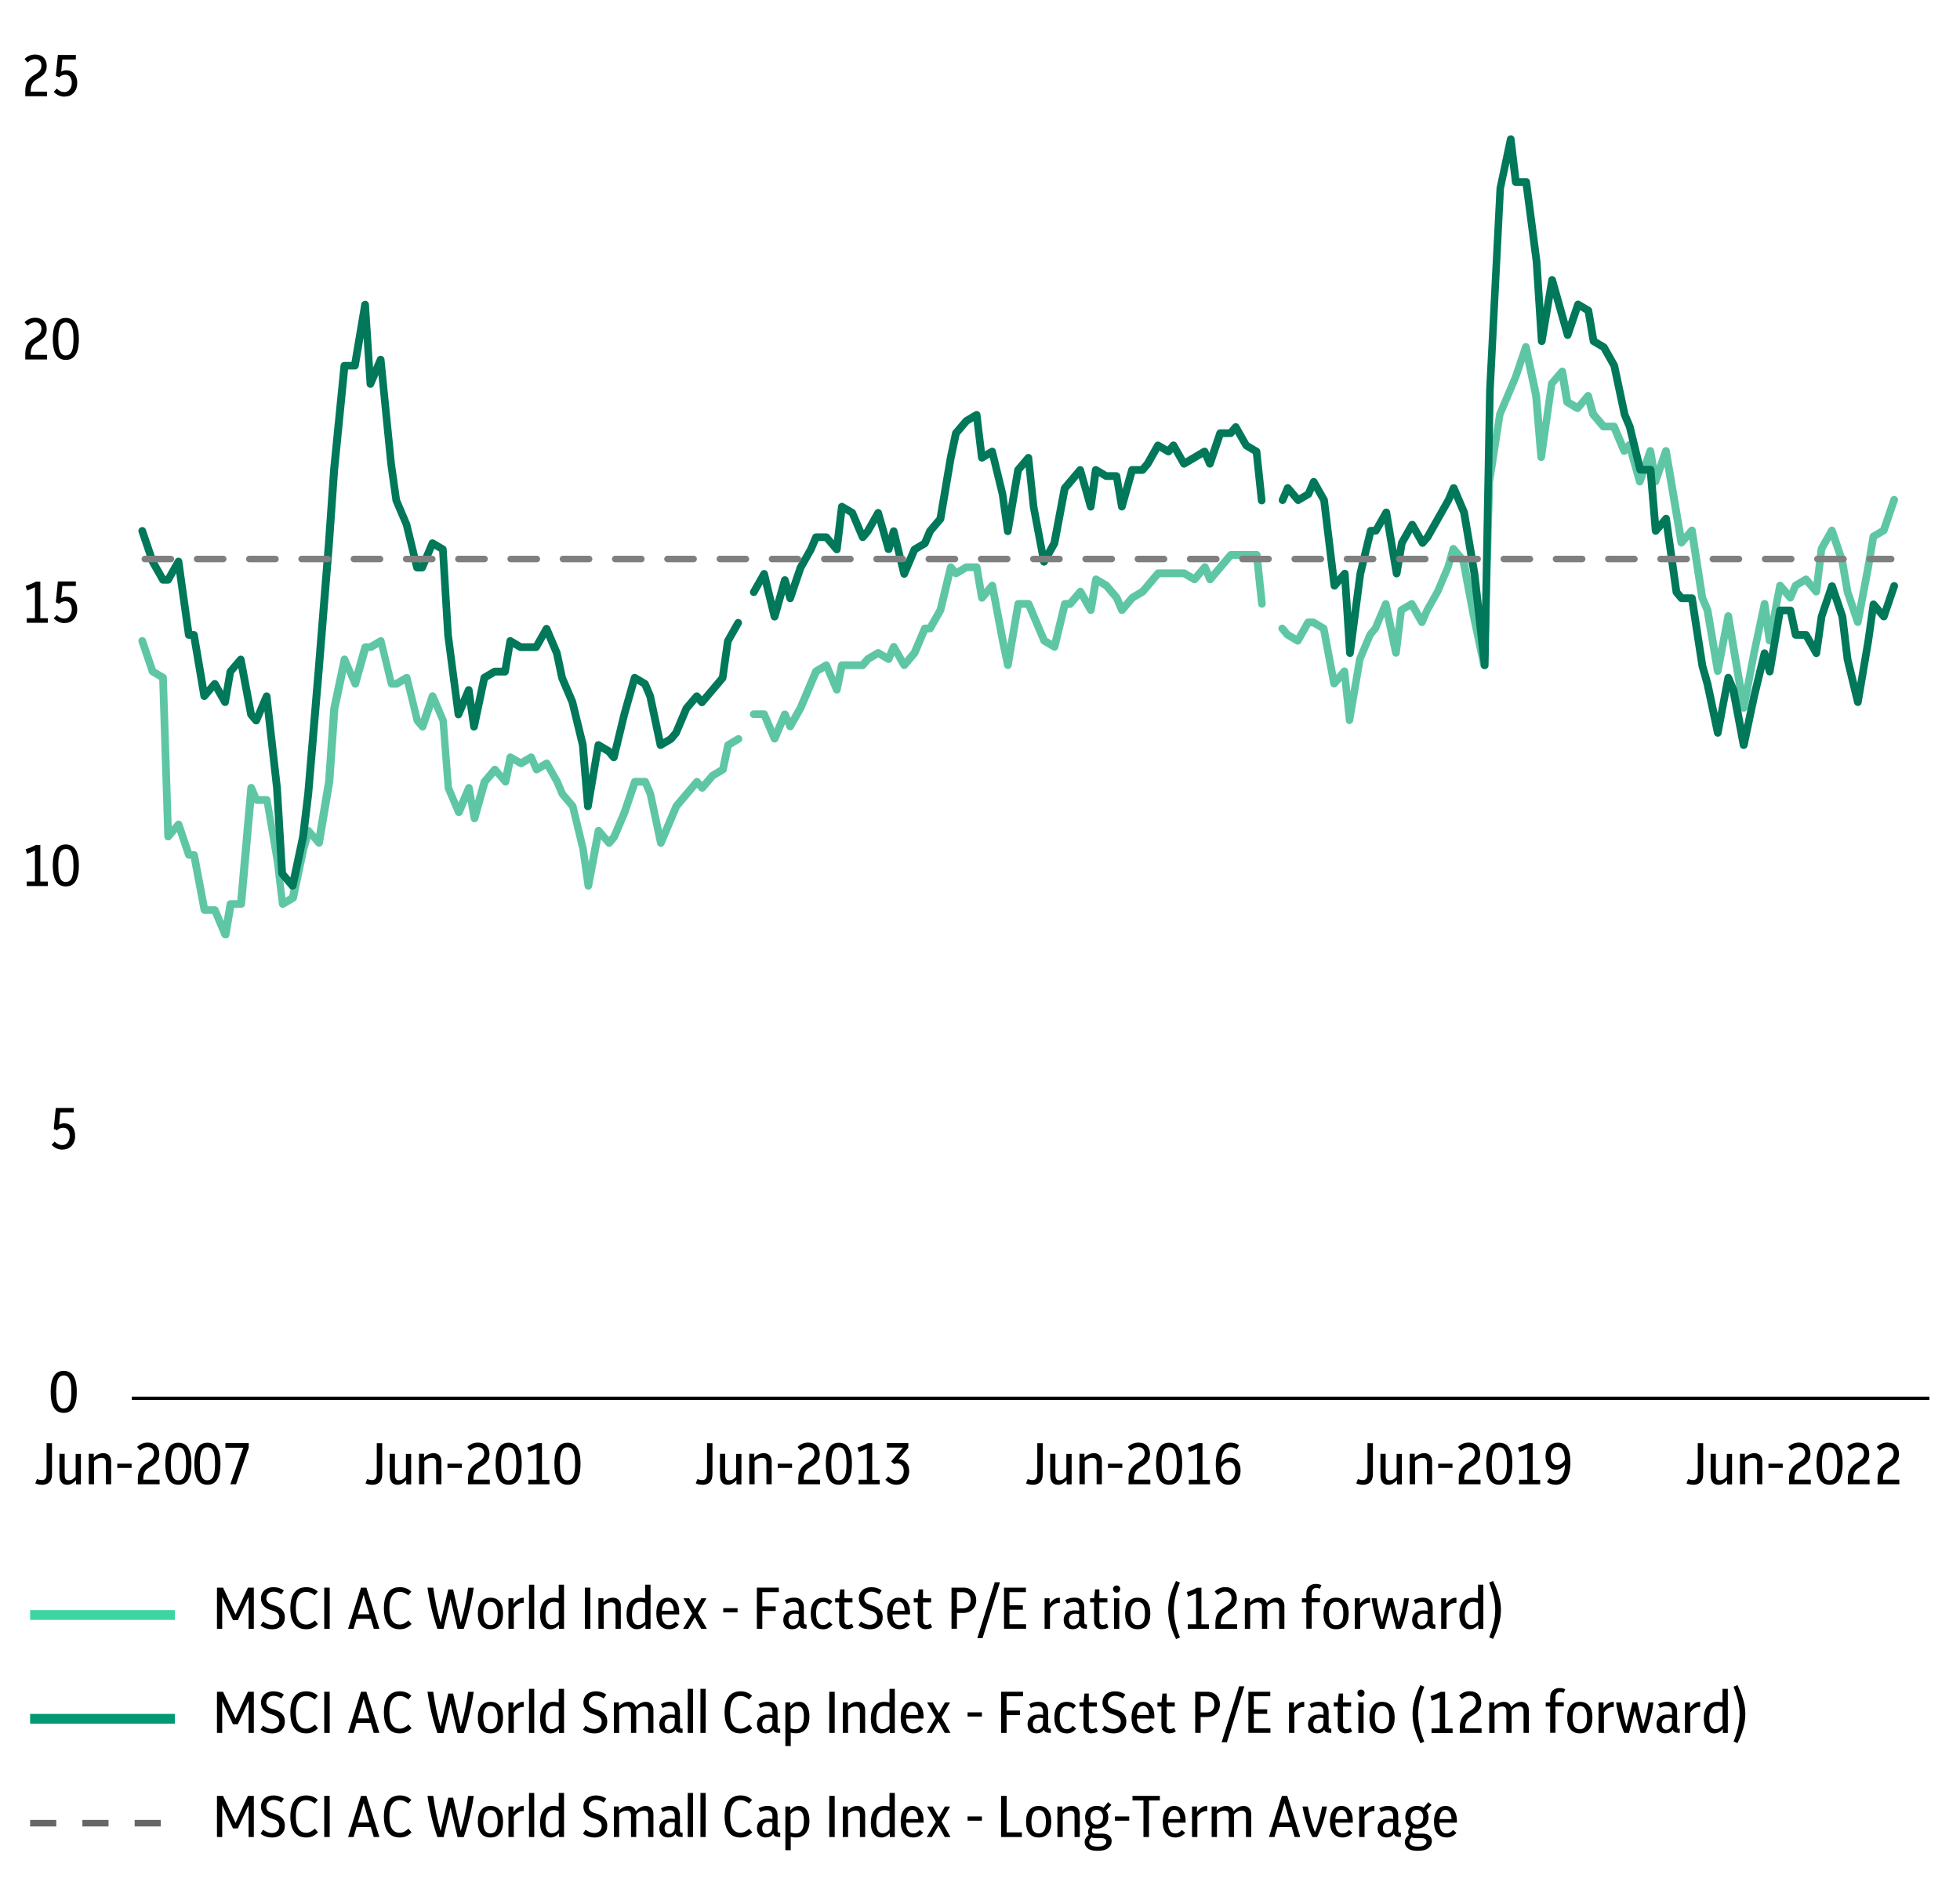<?xml version="1.0" encoding="UTF-8"?>
<svg id="Layer_1" data-name="Layer 1" xmlns="http://www.w3.org/2000/svg" xmlns:xlink="http://www.w3.org/1999/xlink" viewBox="0 0 300 290.93">
  <defs>
    <style>
      .cls-1 {
        fill: #5ec6a5;
      }

      .cls-2 {
        clip-path: url(#clippath-1);
      }

      .cls-3 {
        fill: #007859;
      }

      .cls-4 {
        clip-path: url(#clippath);
      }

      .cls-5 {
        clip-rule: evenodd;
        fill: none;
      }

      .cls-6 {
        fill: #3dd6a3;
      }

      .cls-7 {
        fill: #7f7f7f;
      }

      .cls-8 {
        fill: #009973;
      }

      .cls-9 {
        fill: #666;
      }
    </style>
    <clipPath id="clippath">
      <polygon class="cls-5" points="20.83 143.93 290.71 143.93 290.71 20.34 20.83 20.34 20.83 143.93 20.83 143.93"/>
    </clipPath>
    <clipPath id="clippath-1">
      <polygon class="cls-5" points="20.83 143.93 290.71 143.93 290.71 20.34 20.83 20.34 20.83 143.93 20.83 143.93"/>
    </clipPath>
  </defs>
  <rect x="20.17" y="213.82" width="275.15" height=".5"/>
  <path d="m9.75,216.31c-.41,0-.76-.11-1.06-.32s-.53-.56-.69-1.04c-.16-.47-.24-1.09-.24-1.86s.08-1.39.24-1.86c.16-.47.39-.82.69-1.04s.65-.32,1.06-.32.77.11,1.07.32.53.56.69,1.04c.16.47.24,1.09.24,1.86s-.08,1.39-.24,1.86c-.16.47-.39.82-.69,1.04s-.65.32-1.07.32Zm0-.69c.26,0,.48-.08.66-.24.17-.16.3-.42.39-.79.08-.37.13-.86.13-1.48s-.04-1.13-.13-1.5c-.09-.37-.22-.64-.39-.8-.17-.16-.39-.24-.64-.24s-.47.08-.65.24-.3.42-.39.79c-.08.37-.13.86-.13,1.49s.04,1.13.13,1.5.22.64.39.8.38.24.63.24Z"/>
  <path d="m9.58,176.01c-.32,0-.63-.07-.92-.2-.29-.14-.54-.31-.76-.54l.47-.5c.35.36.74.54,1.16.54.34,0,.61-.13.82-.4s.32-.6.32-1.01-.09-.7-.26-.92c-.17-.22-.42-.33-.74-.33-.35,0-.66.13-.93.4l-.51-.23.31-3.19h2.75v.69h-2.07l-.17,1.85c.25-.13.51-.2.78-.2.5,0,.9.17,1.21.52.31.35.46.82.46,1.42,0,.41-.08.78-.24,1.09-.16.31-.39.56-.67.73s-.62.26-1.01.26Z"/>
  <g>
    <path d="m4.09,135.64v-.69h1.26v-4.75c-.2.11-.39.2-.59.28-.19.08-.41.16-.63.24l-.2-.71c.29-.09.57-.19.83-.3.26-.11.51-.23.74-.36h.67v5.61h1.15v.69h-3.24Z"/>
    <path d="m10.07,135.71c-.41,0-.76-.11-1.06-.32s-.53-.56-.69-1.04-.24-1.09-.24-1.86.08-1.39.24-1.86c.16-.47.39-.82.69-1.03.3-.22.65-.32,1.06-.32s.77.11,1.07.32c.3.22.53.56.69,1.03.16.47.24,1.1.24,1.86s-.08,1.39-.24,1.86-.39.82-.69,1.04-.65.32-1.07.32Zm0-.69c.26,0,.48-.08.66-.24.17-.16.3-.42.39-.79.08-.37.13-.86.13-1.48s-.04-1.13-.13-1.5c-.09-.37-.22-.64-.39-.8s-.39-.24-.64-.24-.47.08-.65.24-.3.42-.39.79-.13.86-.13,1.49.04,1.13.13,1.5.22.64.39.8.38.24.63.24Z"/>
  </g>
  <g>
    <path d="m4.09,95.33v-.69h1.26v-4.75c-.2.11-.39.2-.59.28-.19.08-.41.16-.63.24l-.2-.71c.29-.09.57-.19.83-.3.26-.11.51-.23.74-.36h.67v5.61h1.15v.69h-3.24Z"/>
    <path d="m9.9,95.4c-.32,0-.63-.07-.92-.2-.29-.14-.54-.31-.76-.54l.47-.5c.35.36.74.54,1.16.54.34,0,.61-.13.82-.4s.32-.6.32-1.01-.09-.7-.26-.92c-.17-.22-.42-.33-.74-.33-.35,0-.66.13-.93.4l-.51-.23.31-3.19h2.75v.69h-2.07l-.17,1.85c.25-.13.51-.2.78-.2.5,0,.9.17,1.21.52.31.35.46.82.46,1.42,0,.41-.08.78-.24,1.09-.16.31-.39.56-.67.73s-.62.26-1.01.26Z"/>
  </g>
  <g>
    <path d="m3.87,55.03v-.8c0-.53.09-.99.27-1.36s.47-.69.89-.96l.63-.41c.25-.17.43-.35.53-.54.1-.19.15-.39.15-.62,0-.31-.08-.55-.26-.73s-.41-.27-.71-.27c-.39,0-.78.18-1.16.53l-.45-.55c.25-.23.5-.41.77-.51.27-.11.56-.16.87-.16.54,0,.97.16,1.28.47.31.31.47.74.47,1.27,0,.37-.08.69-.24.97-.16.28-.42.54-.79.78l-.68.43c-.49.32-.74.85-.74,1.58v.18h2.5v.7h-3.33Z"/>
    <path d="m10.07,55.1c-.41,0-.76-.11-1.06-.32s-.53-.56-.69-1.04-.24-1.09-.24-1.86.08-1.39.24-1.86c.16-.47.39-.82.69-1.03.3-.22.65-.32,1.06-.32s.77.11,1.07.32c.3.22.53.56.69,1.03.16.47.24,1.1.24,1.86s-.08,1.39-.24,1.86-.39.82-.69,1.04-.65.32-1.07.32Zm0-.69c.26,0,.48-.08.66-.24.17-.16.3-.42.39-.79.08-.37.13-.86.13-1.48s-.04-1.13-.13-1.5c-.09-.37-.22-.64-.39-.8s-.39-.24-.64-.24-.47.08-.65.24-.3.42-.39.79-.13.86-.13,1.49.04,1.13.13,1.5.22.64.39.8.38.24.63.24Z"/>
  </g>
  <g>
    <path d="m3.87,14.73v-.8c0-.53.09-.99.27-1.36s.47-.69.89-.96l.63-.41c.25-.17.43-.35.53-.54.1-.19.15-.39.15-.62,0-.31-.08-.55-.26-.73s-.41-.27-.71-.27c-.39,0-.78.18-1.16.53l-.45-.55c.25-.23.5-.41.77-.51.27-.11.56-.16.87-.16.54,0,.97.16,1.28.47.31.31.47.74.47,1.27,0,.37-.08.69-.24.97-.16.28-.42.54-.79.78l-.68.43c-.49.32-.74.85-.74,1.58v.18h2.5v.7h-3.33Z"/>
    <path d="m9.9,14.8c-.32,0-.63-.07-.92-.2s-.54-.31-.76-.54l.47-.5c.35.36.74.54,1.16.54.34,0,.61-.13.82-.4.21-.26.32-.6.32-1.01s-.09-.7-.26-.92c-.17-.22-.42-.33-.74-.33-.35,0-.66.13-.93.4l-.51-.23.31-3.19h2.75v.69h-2.07l-.17,1.85c.25-.13.51-.2.78-.2.5,0,.9.17,1.21.52.31.35.46.82.46,1.42,0,.41-.08.78-.24,1.09-.16.31-.39.55-.67.73s-.62.26-1.01.26Z"/>
  </g>
  <g>
    <path d="m6.44,227.31c-.18,0-.36-.02-.54-.05-.18-.04-.35-.09-.5-.16l.27-.67c.26.11.51.16.75.16.47,0,.71-.31.71-.94v-4.71h.83v4.69c0,.59-.14,1.02-.41,1.29-.27.26-.64.4-1.1.4Z"/>
    <path d="m10.26,227.31c-.77,0-1.16-.53-1.16-1.58v-3.16h.8v3.09c0,.36.05.61.14.75.09.14.25.21.47.21.42,0,.78-.2,1.07-.58v-3.46h.8v4.67h-.75v-.67c-.39.49-.85.74-1.38.74Z"/>
    <path d="m13.59,227.23v-4.67h.76v.62c.43-.47.91-.71,1.46-.71.37,0,.66.11.88.34.21.23.32.54.32.93v3.49h-.8v-3.36c0-.46-.23-.69-.68-.69-.21,0-.42.05-.62.14-.2.09-.37.22-.51.37v3.54h-.8Z"/>
    <path d="m17.95,224.73v-.65h2.19v.65h-2.19Z"/>
    <path d="m21.1,227.23v-.8c0-.53.09-.99.27-1.36s.47-.7.89-.96l.63-.41c.25-.17.43-.35.53-.54.1-.19.15-.39.15-.62,0-.31-.08-.55-.26-.73-.17-.18-.41-.27-.71-.27-.39,0-.78.18-1.16.53l-.45-.55c.25-.23.5-.4.77-.51.27-.11.56-.16.87-.16.54,0,.97.16,1.28.47.31.31.47.74.47,1.27,0,.37-.08.69-.24.97-.16.28-.42.54-.79.78l-.68.43c-.49.32-.74.85-.74,1.58v.18h2.5v.7h-3.33Z"/>
    <path d="m27.3,227.31c-.41,0-.76-.11-1.06-.32s-.53-.56-.69-1.04c-.16-.47-.24-1.09-.24-1.86s.08-1.39.24-1.86c.16-.47.39-.82.69-1.04s.65-.32,1.06-.32.77.11,1.07.32.53.56.69,1.04c.16.47.24,1.09.24,1.86s-.08,1.39-.24,1.86c-.16.47-.39.82-.69,1.04s-.65.32-1.07.32Zm0-.69c.26,0,.48-.08.66-.24.17-.16.3-.42.39-.79.08-.37.13-.86.13-1.48s-.04-1.13-.13-1.5c-.09-.37-.22-.64-.39-.8-.17-.16-.39-.24-.64-.24s-.47.08-.65.24-.3.42-.39.79c-.08.37-.13.86-.13,1.49s.04,1.13.13,1.5.22.64.39.8.38.24.63.24Z"/>
    <path d="m31.74,227.31c-.41,0-.76-.11-1.06-.32s-.53-.56-.69-1.04c-.16-.47-.24-1.09-.24-1.86s.08-1.39.24-1.86c.16-.47.39-.82.69-1.04s.65-.32,1.06-.32.77.11,1.07.32.53.56.69,1.04c.16.47.24,1.09.24,1.86s-.08,1.39-.24,1.86c-.16.47-.39.82-.69,1.04s-.65.32-1.07.32Zm0-.69c.26,0,.48-.08.66-.24.17-.16.3-.42.39-.79.08-.37.13-.86.13-1.48s-.04-1.13-.13-1.5c-.09-.37-.22-.64-.39-.8-.17-.16-.39-.24-.64-.24s-.47.08-.65.24-.3.42-.39.79c-.08.37-.13.86-.13,1.49s.04,1.13.13,1.5.22.64.39.8.38.24.63.24Z"/>
    <path d="m35.25,227.23l1.98-5.59h-2.73v-.71h3.57v.69l-1.94,5.61h-.88Z"/>
  </g>
  <g>
    <path d="m56.98,227.31c-.18,0-.36-.02-.54-.05-.18-.04-.35-.09-.5-.16l.27-.67c.26.11.51.16.75.16.47,0,.71-.31.71-.94v-4.71h.83v4.69c0,.59-.14,1.02-.41,1.29-.27.26-.64.4-1.1.4Z"/>
    <path d="m60.81,227.31c-.77,0-1.16-.53-1.16-1.58v-3.16h.8v3.09c0,.36.05.61.14.75.09.14.25.21.47.21.42,0,.78-.2,1.07-.58v-3.46h.8v4.67h-.75v-.67c-.39.49-.85.74-1.38.74Z"/>
    <path d="m64.14,227.23v-4.67h.76v.62c.43-.47.91-.71,1.46-.71.37,0,.66.11.88.34.21.23.32.54.32.93v3.49h-.8v-3.36c0-.46-.23-.69-.68-.69-.21,0-.42.05-.62.14-.2.09-.37.22-.51.37v3.54h-.8Z"/>
    <path d="m68.49,224.73v-.65h2.19v.65h-2.19Z"/>
    <path d="m71.64,227.23v-.8c0-.53.09-.99.27-1.36s.47-.7.89-.96l.63-.41c.25-.17.43-.35.53-.54.1-.19.15-.39.15-.62,0-.31-.08-.55-.26-.73-.17-.18-.41-.27-.71-.27-.39,0-.78.18-1.16.53l-.45-.55c.25-.23.5-.4.77-.51.27-.11.56-.16.87-.16.54,0,.97.16,1.28.47.31.31.47.74.47,1.27,0,.37-.08.69-.24.97-.16.28-.42.54-.79.78l-.68.43c-.49.32-.74.85-.74,1.58v.18h2.5v.7h-3.33Z"/>
    <path d="m77.85,227.31c-.41,0-.76-.11-1.06-.32s-.53-.56-.69-1.04c-.16-.47-.24-1.09-.24-1.86s.08-1.39.24-1.86c.16-.47.39-.82.69-1.04s.65-.32,1.06-.32.77.11,1.07.32.53.56.69,1.04c.16.47.24,1.09.24,1.86s-.08,1.39-.24,1.86c-.16.47-.39.82-.69,1.04s-.65.32-1.07.32Zm0-.69c.26,0,.48-.08.66-.24.17-.16.3-.42.39-.79.08-.37.13-.86.13-1.48s-.04-1.13-.13-1.5c-.09-.37-.22-.64-.39-.8-.17-.16-.39-.24-.64-.24s-.47.08-.65.24-.3.42-.39.79c-.08.37-.13.86-.13,1.49s.04,1.13.13,1.5.22.64.39.8.38.24.63.24Z"/>
    <path d="m80.87,227.23v-.69h1.26v-4.75c-.2.11-.39.2-.59.28-.19.08-.41.16-.63.24l-.2-.71c.29-.09.57-.19.83-.3.26-.11.51-.23.74-.36h.67v5.61h1.15v.69h-3.24Z"/>
    <path d="m86.85,227.31c-.41,0-.76-.11-1.06-.32s-.53-.56-.69-1.04c-.16-.47-.24-1.09-.24-1.86s.08-1.39.24-1.86c.16-.47.39-.82.69-1.04s.65-.32,1.06-.32.77.11,1.07.32.53.56.69,1.04c.16.47.24,1.09.24,1.86s-.08,1.39-.24,1.86c-.16.47-.39.82-.69,1.04s-.65.32-1.07.32Zm0-.69c.26,0,.48-.08.66-.24.17-.16.3-.42.39-.79.08-.37.13-.86.13-1.48s-.04-1.13-.13-1.5c-.09-.37-.22-.64-.39-.8-.17-.16-.39-.24-.64-.24s-.47.08-.65.24-.3.42-.39.79c-.08.37-.13.86-.13,1.49s.04,1.13.13,1.5.22.64.39.8.38.24.63.24Z"/>
  </g>
  <g>
    <path d="m107.53,227.31c-.18,0-.36-.02-.54-.05-.18-.04-.35-.09-.5-.16l.27-.67c.26.11.51.16.75.16.47,0,.71-.31.71-.94v-4.71h.83v4.69c0,.59-.14,1.02-.41,1.29-.27.26-.64.4-1.1.4Z"/>
    <path d="m111.36,227.31c-.77,0-1.16-.53-1.16-1.58v-3.16h.8v3.09c0,.36.05.61.14.75.09.14.25.21.47.21.42,0,.78-.2,1.07-.58v-3.46h.8v4.67h-.75v-.67c-.39.49-.85.74-1.38.74Z"/>
    <path d="m114.69,227.23v-4.67h.76v.62c.43-.47.91-.71,1.46-.71.37,0,.66.11.88.34.21.23.32.54.32.93v3.49h-.8v-3.36c0-.46-.23-.69-.68-.69-.21,0-.42.05-.62.14-.2.09-.37.22-.51.37v3.54h-.8Z"/>
    <path d="m119.04,224.73v-.65h2.19v.65h-2.19Z"/>
    <path d="m122.19,227.23v-.8c0-.53.09-.99.27-1.36s.47-.7.89-.96l.63-.41c.25-.17.43-.35.53-.54.1-.19.15-.39.15-.62,0-.31-.08-.55-.26-.73-.17-.18-.41-.27-.71-.27-.39,0-.78.18-1.16.53l-.45-.55c.25-.23.5-.4.77-.51.27-.11.56-.16.87-.16.54,0,.97.16,1.28.47.31.31.47.74.47,1.27,0,.37-.08.69-.24.97-.16.28-.42.54-.79.78l-.68.43c-.49.32-.74.85-.74,1.58v.18h2.5v.7h-3.33Z"/>
    <path d="m128.39,227.31c-.41,0-.76-.11-1.06-.32s-.53-.56-.69-1.04c-.16-.47-.24-1.09-.24-1.86s.08-1.39.24-1.86c.16-.47.39-.82.69-1.04s.65-.32,1.06-.32.77.11,1.07.32.53.56.69,1.04c.16.47.24,1.09.24,1.86s-.08,1.39-.24,1.86c-.16.47-.39.82-.69,1.04s-.65.32-1.07.32Zm0-.69c.26,0,.48-.08.66-.24.17-.16.3-.42.39-.79.08-.37.13-.86.13-1.48s-.04-1.13-.13-1.5c-.09-.37-.22-.64-.39-.8-.17-.16-.39-.24-.64-.24s-.47.08-.65.24-.3.42-.39.79c-.08.37-.13.86-.13,1.49s.04,1.13.13,1.5.22.64.39.8.38.24.63.24Z"/>
    <path d="m131.42,227.23v-.69h1.26v-4.75c-.2.11-.39.2-.59.28-.19.08-.41.16-.63.24l-.2-.71c.29-.09.57-.19.83-.3.26-.11.51-.23.74-.36h.67v5.61h1.15v.69h-3.24Z"/>
    <path d="m137.25,227.31c-.69,0-1.27-.26-1.73-.78l.47-.5c.37.39.76.58,1.19.58.35,0,.63-.13.84-.4.21-.26.31-.59.31-.99s-.09-.68-.28-.88c-.19-.2-.42-.3-.7-.3-.08,0-.16,0-.24.03-.08.02-.17.04-.26.07l-.45-.4,1.8-2.12h-2.45v-.69h3.28v.71l-1.49,1.76c.49.01.88.18,1.17.5s.45.76.45,1.31c0,.4-.08.76-.24,1.08-.16.31-.38.56-.67.74-.29.18-.62.27-1,.27Z"/>
  </g>
  <g>
    <path d="m158.08,227.31c-.18,0-.36-.02-.54-.05-.18-.04-.35-.09-.5-.16l.27-.67c.26.11.51.16.75.16.47,0,.71-.31.71-.94v-4.71h.83v4.69c0,.59-.14,1.02-.41,1.29-.27.26-.64.4-1.1.4Z"/>
    <path d="m161.9,227.31c-.77,0-1.16-.53-1.16-1.58v-3.16h.8v3.09c0,.36.05.61.14.75.09.14.25.21.47.21.42,0,.78-.2,1.07-.58v-3.46h.8v4.67h-.75v-.67c-.39.49-.85.74-1.38.74Z"/>
    <path d="m165.23,227.23v-4.67h.76v.62c.43-.47.91-.71,1.46-.71.37,0,.66.11.88.34.21.23.32.54.32.93v3.49h-.8v-3.36c0-.46-.23-.69-.68-.69-.21,0-.42.05-.62.14-.2.09-.37.22-.51.37v3.54h-.8Z"/>
    <path d="m169.59,224.73v-.65h2.19v.65h-2.19Z"/>
    <path d="m172.74,227.23v-.8c0-.53.09-.99.27-1.36s.47-.7.89-.96l.63-.41c.25-.17.43-.35.53-.54.1-.19.15-.39.15-.62,0-.31-.08-.55-.26-.73-.17-.18-.41-.27-.71-.27-.39,0-.78.18-1.16.53l-.45-.55c.25-.23.5-.4.77-.51.27-.11.56-.16.87-.16.54,0,.97.16,1.28.47.31.31.47.74.47,1.27,0,.37-.08.69-.24.97-.16.28-.42.54-.79.78l-.68.43c-.49.32-.74.85-.74,1.58v.18h2.5v.7h-3.33Z"/>
    <path d="m178.94,227.31c-.41,0-.76-.11-1.06-.32s-.53-.56-.69-1.04c-.16-.47-.24-1.09-.24-1.86s.08-1.39.24-1.86c.16-.47.39-.82.69-1.04s.65-.32,1.06-.32.77.11,1.07.32.53.56.69,1.04c.16.47.24,1.09.24,1.86s-.08,1.39-.24,1.86c-.16.47-.39.82-.69,1.04s-.65.32-1.07.32Zm0-.69c.26,0,.48-.08.66-.24.17-.16.3-.42.39-.79.08-.37.13-.86.13-1.48s-.04-1.13-.13-1.5c-.09-.37-.22-.64-.39-.8-.17-.16-.39-.24-.64-.24s-.47.08-.65.24-.3.42-.39.79c-.08.37-.13.86-.13,1.49s.04,1.13.13,1.5.22.64.39.8.38.24.63.24Z"/>
    <path d="m181.97,227.23v-.69h1.26v-4.75c-.2.11-.39.2-.59.28-.19.08-.41.16-.63.24l-.2-.71c.29-.09.57-.19.83-.3.26-.11.51-.23.74-.36h.67v5.61h1.15v.69h-3.24Z"/>
    <path d="m188.02,227.31c-.62,0-1.1-.25-1.43-.74s-.5-1.26-.5-2.31.2-1.92.59-2.51c.4-.59.95-.89,1.67-.89.49,0,.93.14,1.31.43l-.35.58c-.31-.21-.63-.31-.96-.31-.89,0-1.37.78-1.44,2.33.37-.48.83-.72,1.4-.72.46,0,.84.17,1.13.52s.44.83.44,1.43c0,.44-.08.82-.24,1.15s-.38.58-.66.77c-.28.18-.6.27-.97.27Zm.09-3.46c-.47,0-.88.28-1.21.83.05,1.3.42,1.95,1.1,1.95.34,0,.6-.14.79-.42.19-.28.29-.63.29-1.07s-.09-.75-.27-.97c-.18-.22-.41-.33-.7-.33Z"/>
  </g>
  <g>
    <path d="m208.62,227.31c-.18,0-.36-.02-.54-.05-.18-.04-.35-.09-.5-.16l.27-.67c.26.11.51.16.75.16.47,0,.71-.31.71-.94v-4.71h.83v4.69c0,.59-.14,1.02-.41,1.29-.27.26-.64.4-1.1.4Z"/>
    <path d="m212.45,227.31c-.77,0-1.16-.53-1.16-1.58v-3.16h.8v3.09c0,.36.05.61.14.75.09.14.25.21.47.21.42,0,.78-.2,1.07-.58v-3.46h.8v4.67h-.75v-.67c-.39.49-.85.74-1.38.74Z"/>
    <path d="m215.78,227.23v-4.67h.76v.62c.43-.47.91-.71,1.46-.71.37,0,.66.11.88.34.21.23.32.54.32.93v3.49h-.8v-3.36c0-.46-.23-.69-.68-.69-.21,0-.42.05-.62.14-.2.09-.37.22-.51.37v3.54h-.8Z"/>
    <path d="m220.13,224.73v-.65h2.19v.65h-2.19Z"/>
    <path d="m223.28,227.23v-.8c0-.53.09-.99.27-1.36s.47-.7.89-.96l.63-.41c.25-.17.43-.35.53-.54.1-.19.15-.39.15-.62,0-.31-.08-.55-.26-.73-.17-.18-.41-.27-.71-.27-.39,0-.78.18-1.16.53l-.45-.55c.25-.23.5-.4.77-.51.27-.11.56-.16.87-.16.54,0,.97.16,1.28.47.31.31.47.74.47,1.27,0,.37-.08.69-.24.97-.16.28-.42.54-.79.78l-.68.43c-.49.32-.74.85-.74,1.58v.18h2.5v.7h-3.33Z"/>
    <path d="m229.48,227.31c-.41,0-.76-.11-1.06-.32s-.53-.56-.69-1.04c-.16-.47-.24-1.09-.24-1.86s.08-1.39.24-1.86c.16-.47.39-.82.69-1.04s.65-.32,1.06-.32.77.11,1.07.32.53.56.69,1.04c.16.47.24,1.09.24,1.86s-.08,1.39-.24,1.86c-.16.47-.39.82-.69,1.04s-.65.32-1.07.32Zm0-.69c.26,0,.48-.08.66-.24.17-.16.3-.42.39-.79.08-.37.13-.86.13-1.48s-.04-1.13-.13-1.5c-.09-.37-.22-.64-.39-.8-.17-.16-.39-.24-.64-.24s-.47.08-.65.24-.3.42-.39.79c-.08.37-.13.86-.13,1.49s.04,1.13.13,1.5.22.64.39.8.38.24.63.24Z"/>
    <path d="m232.51,227.23v-.69h1.26v-4.75c-.2.11-.39.2-.59.28-.19.08-.41.16-.63.24l-.2-.71c.29-.09.57-.19.83-.3.26-.11.51-.23.74-.36h.67v5.61h1.15v.69h-3.24Z"/>
    <path d="m238.1,227.31c-.49,0-.93-.14-1.32-.43l.36-.58c.31.21.63.31.96.31.89,0,1.37-.78,1.44-2.34-.37.49-.83.73-1.38.73-.32,0-.6-.08-.84-.26s-.43-.41-.56-.71-.2-.66-.2-1.06c0-.44.08-.82.24-1.14s.38-.56.66-.72c.28-.17.6-.25.96-.25.62,0,1.1.25,1.44.74.34.49.5,1.26.5,2.31s-.2,1.92-.59,2.51c-.4.59-.95.89-1.67.89Zm-.74-4.37c0,.42.09.75.27,1,.18.25.41.37.7.37.47,0,.87-.28,1.21-.83-.03-.66-.13-1.15-.32-1.47-.18-.32-.44-.48-.79-.48-.33,0-.59.12-.78.37-.19.25-.29.59-.29,1.03Z"/>
  </g>
  <g>
    <path d="m259.17,227.31c-.18,0-.36-.02-.54-.05-.18-.04-.35-.09-.5-.16l.27-.67c.26.11.51.16.75.16.47,0,.71-.31.71-.94v-4.71h.83v4.69c0,.59-.14,1.02-.41,1.29-.27.26-.64.4-1.1.4Z"/>
    <path d="m262.99,227.31c-.77,0-1.16-.53-1.16-1.58v-3.16h.8v3.09c0,.36.05.61.14.75.09.14.25.21.47.21.42,0,.78-.2,1.07-.58v-3.46h.8v4.67h-.75v-.67c-.39.49-.85.74-1.38.74Z"/>
    <path d="m266.32,227.23v-4.67h.76v.62c.43-.47.91-.71,1.46-.71.37,0,.66.11.88.34.21.23.32.54.32.93v3.49h-.8v-3.36c0-.46-.23-.69-.68-.69-.21,0-.42.05-.62.14-.2.09-.37.22-.51.37v3.54h-.8Z"/>
    <path d="m270.68,224.73v-.65h2.19v.65h-2.19Z"/>
    <path d="m273.83,227.23v-.8c0-.53.09-.99.27-1.36s.47-.7.89-.96l.63-.41c.25-.17.43-.35.53-.54.1-.19.15-.39.15-.62,0-.31-.08-.55-.26-.73-.17-.18-.41-.27-.71-.27-.39,0-.78.18-1.16.53l-.45-.55c.25-.23.5-.4.77-.51.27-.11.56-.16.87-.16.54,0,.97.16,1.28.47.31.31.47.74.47,1.27,0,.37-.08.69-.24.97-.16.28-.42.54-.79.78l-.68.43c-.49.32-.74.85-.74,1.58v.18h2.5v.7h-3.33Z"/>
    <path d="m280.03,227.31c-.41,0-.76-.11-1.06-.32s-.53-.56-.69-1.04c-.16-.47-.24-1.09-.24-1.86s.08-1.39.24-1.86c.16-.47.39-.82.69-1.04s.65-.32,1.06-.32.77.11,1.07.32.53.56.69,1.04c.16.47.24,1.09.24,1.86s-.08,1.39-.24,1.86c-.16.47-.39.82-.69,1.04s-.65.32-1.07.32Zm0-.69c.26,0,.48-.08.66-.24.17-.16.3-.42.39-.79.08-.37.13-.86.13-1.48s-.04-1.13-.13-1.5c-.09-.37-.22-.64-.39-.8-.17-.16-.39-.24-.64-.24s-.47.08-.65.24-.3.42-.39.79c-.08.37-.13.86-.13,1.49s.04,1.13.13,1.5.22.64.39.8.38.24.63.24Z"/>
    <path d="m282.83,227.23v-.8c0-.53.09-.99.27-1.36s.47-.7.89-.96l.63-.41c.25-.17.43-.35.53-.54.1-.19.15-.39.15-.62,0-.31-.08-.55-.26-.73-.17-.18-.41-.27-.71-.27-.39,0-.78.18-1.16.53l-.45-.55c.25-.23.5-.4.77-.51.27-.11.56-.16.87-.16.54,0,.97.16,1.28.47.31.31.47.74.47,1.27,0,.37-.08.69-.24.97-.16.28-.42.54-.79.78l-.68.43c-.49.32-.74.85-.74,1.58v.18h2.5v.7h-3.33Z"/>
    <path d="m287.38,227.23v-.8c0-.53.09-.99.27-1.36s.47-.7.89-.96l.63-.41c.25-.17.43-.35.53-.54.1-.19.15-.39.15-.62,0-.31-.08-.55-.26-.73-.17-.18-.41-.27-.71-.27-.39,0-.78.18-1.16.53l-.45-.55c.25-.23.5-.4.77-.51.27-.11.56-.16.87-.16.54,0,.97.16,1.28.47.31.31.47.74.47,1.27,0,.37-.08.69-.24.97-.16.28-.42.54-.79.78l-.68.43c-.49.32-.74.85-.74,1.58v.18h2.5v.7h-3.33Z"/>
  </g>
  <g>
    <rect class="cls-6" x="4.61" y="246.5" width="22.15" height="1.5"/>
    <g>
      <path d="m33.21,249.36v-6.3h.93l1.91,4.13,1.9-4.13h.9v6.3h-.8v-4.89l-1.65,3.57h-.74l-1.65-3.57v4.89h-.8Z"/>
      <path d="m41.61,249.43c-.64,0-1.22-.2-1.73-.58l.4-.61c.45.34.89.51,1.32.51.34,0,.62-.1.83-.3.21-.2.32-.46.32-.79,0-.26-.08-.47-.23-.65-.16-.17-.4-.31-.74-.41l-.41-.14c-.44-.14-.79-.36-1.04-.66s-.38-.66-.38-1.08c0-.35.08-.65.24-.91.16-.26.38-.46.67-.6.29-.14.62-.22,1.01-.22.61,0,1.13.17,1.58.5l-.39.6c-.4-.28-.8-.41-1.19-.41-.33,0-.6.1-.8.29-.2.19-.3.44-.3.74,0,.24.07.44.22.6.14.16.37.29.68.38l.41.13c.52.16.9.39,1.15.68.25.29.37.66.37,1.11,0,.56-.18,1.01-.54,1.34-.36.33-.84.49-1.45.49Z"/>
      <path d="m46.87,249.43c-.79,0-1.4-.27-1.81-.82s-.62-1.34-.62-2.39.21-1.87.63-2.41,1.02-.82,1.81-.82c.36,0,.69.06.99.18s.56.29.77.51l-.47.56c-.19-.16-.39-.29-.62-.39-.23-.1-.45-.14-.67-.14-.51,0-.91.2-1.18.6-.28.4-.42,1.04-.42,1.9s.14,1.49.41,1.89c.28.41.67.61,1.19.61.23,0,.46-.06.67-.17s.43-.27.65-.46l.47.56c-.26.27-.54.47-.83.6s-.61.19-.97.19Z"/>
      <path d="m49.63,249.36v-6.3h.83v6.3h-.83Z"/>
      <path d="m53.28,249.36l1.98-6.3h.82l1.99,6.3h-.86l-.45-1.53h-2.19l-.45,1.53h-.84Zm1.49-2.22h1.77l-.88-2.98-.89,2.98Z"/>
      <path d="m61.19,249.43c-.79,0-1.4-.27-1.81-.82s-.62-1.34-.62-2.39.21-1.87.63-2.41,1.02-.82,1.81-.82c.36,0,.69.06.99.18s.56.29.77.51l-.47.56c-.19-.16-.39-.29-.62-.39-.23-.1-.45-.14-.67-.14-.51,0-.91.2-1.18.6-.28.4-.42,1.04-.42,1.9s.14,1.49.41,1.89c.28.41.67.61,1.19.61.23,0,.46-.06.67-.17s.43-.27.65-.46l.47.56c-.26.27-.54.47-.83.6s-.61.19-.97.19Z"/>
      <path d="m66.95,249.36c-.22-.65-.43-1.32-.63-2.03-.2-.7-.37-1.42-.52-2.14-.15-.73-.27-1.44-.37-2.13h.88c.11.9.27,1.81.46,2.73s.42,1.8.67,2.64l1.17-5.09h.74l1.17,5.09c.26-.84.48-1.72.67-2.63.19-.92.35-1.83.46-2.73h.86c-.1.7-.22,1.41-.38,2.13s-.33,1.44-.52,2.14c-.19.7-.4,1.38-.63,2.03h-.94l-1.08-4.54-1.07,4.54h-.95Z"/>
      <path d="m75.07,249.43c-.62,0-1.09-.21-1.43-.62s-.5-1.01-.5-1.78.17-1.37.5-1.79.81-.64,1.43-.64,1.09.21,1.43.63c.34.42.5,1.02.5,1.79s-.17,1.36-.5,1.78c-.34.42-.81.63-1.43.63Zm0-.63c.38,0,.66-.15.84-.44.18-.29.27-.74.27-1.34,0-1.19-.37-1.78-1.11-1.78s-1.11.59-1.11,1.78c0,.6.09,1.05.27,1.34s.46.44.84.44Z"/>
      <path d="m77.83,249.36v-4.67h.76v.86c.19-.28.41-.51.66-.68s.5-.26.74-.26h.09s.06,0,.08.02v.76s-.05,0-.06,0h-.04c-.27,0-.52.06-.75.19-.23.13-.45.35-.66.65v3.13h-.8Z"/>
      <path d="m80.97,249.36v-6.75h.8v6.75h-.8Z"/>
      <path d="m84.25,249.43c-.47,0-.86-.2-1.15-.58-.29-.39-.44-.94-.44-1.65,0-.83.18-1.48.55-1.93.37-.45.87-.67,1.51-.67.26,0,.53.04.8.11v-2.1h.81v6.75h-.76v-.62c-.2.23-.4.41-.61.52-.21.11-.45.17-.72.17Zm-.76-2.24c0,.53.08.93.25,1.2.17.26.41.4.72.4.2,0,.39-.05.57-.15.18-.1.35-.23.49-.4v-2.86c-.14-.04-.27-.07-.4-.1s-.25-.04-.37-.04c-.84,0-1.26.65-1.26,1.95Z"/>
      <path d="m89.53,249.36v-6.3h.83v6.3h-.83Z"/>
      <path d="m91.6,249.36v-4.67h.76v.62c.43-.47.91-.71,1.46-.71.37,0,.66.11.88.34.21.23.32.54.32.93v3.49h-.8v-3.36c0-.46-.23-.69-.68-.69-.21,0-.42.05-.62.14-.2.09-.37.22-.51.37v3.54h-.8Z"/>
      <path d="m97.49,249.43c-.47,0-.86-.2-1.15-.58-.29-.39-.44-.94-.44-1.65,0-.83.18-1.48.55-1.93.37-.45.87-.67,1.51-.67.26,0,.53.04.8.11v-2.1h.81v6.75h-.76v-.62c-.2.23-.4.41-.61.52-.21.11-.45.17-.72.17Zm-.76-2.24c0,.53.08.93.25,1.2.17.26.41.4.72.4.2,0,.39-.05.57-.15.18-.1.35-.23.49-.4v-2.86c-.14-.04-.27-.07-.4-.1s-.25-.04-.37-.04c-.84,0-1.26.65-1.26,1.95Z"/>
      <path d="m102.42,249.43c-.61,0-1.09-.21-1.44-.63-.35-.42-.52-1.02-.52-1.79s.16-1.34.47-1.77c.31-.43.75-.64,1.29-.64.36,0,.67.09.93.28.26.19.46.45.6.79.14.34.21.73.21,1.18v.31h-2.69c.04,1.1.41,1.65,1.11,1.65.38,0,.71-.18,1-.54l.51.45c-.4.47-.89.71-1.48.71Zm-.19-4.22c-.55,0-.86.47-.94,1.41h1.86c-.06-.94-.37-1.41-.93-1.41Z"/>
      <path d="m104.55,249.36l1.4-2.34-1.34-2.33h.87l.93,1.67.94-1.67h.78l-1.31,2.28,1.37,2.39h-.87l-.97-1.75-1.01,1.75h-.78Z"/>
      <path d="m110.7,246.85v-.65h2.19v.65h-2.19Z"/>
      <path d="m115.85,249.36v-6.3h3.36v.69h-2.53v2.18h2.05v.7h-2.05v2.73h-.83Z"/>
      <path d="m121.28,249.43c-.42,0-.76-.13-1.01-.38-.25-.25-.38-.6-.38-1.02,0-.46.15-.83.45-1.09.3-.26.7-.4,1.22-.4.11,0,.22,0,.34.01.12,0,.24.03.36.05v-.47c0-.59-.28-.88-.83-.88-.32,0-.67.1-1.03.29l-.27-.58c.46-.25.93-.37,1.41-.37s.87.13,1.12.38c.25.26.38.62.38,1.1v2.19c0,.18.02.3.07.36s.14.08.28.08h.06v.65h-.26c-.43,0-.71-.17-.82-.52-.22.4-.58.59-1.1.59Zm-.58-1.4c0,.26.06.47.18.62.12.15.29.22.52.22s.43-.09.6-.27c.17-.18.25-.43.25-.77v-.71c-.22-.05-.4-.07-.57-.07-.32,0-.57.09-.74.26s-.25.41-.25.72Z"/>
      <path d="m125.97,249.43c-.59,0-1.05-.21-1.38-.63s-.5-1.02-.5-1.79.17-1.36.5-1.78.8-.63,1.4-.63c.56,0,1.04.2,1.41.59l-.44.5c-.27-.29-.58-.43-.94-.43-.74,0-1.11.58-1.11,1.73,0,.59.09,1.04.28,1.34.19.31.45.46.8.46s.66-.17.93-.52l.5.44c-.2.25-.42.43-.66.55-.23.12-.5.18-.8.18Z"/>
      <path d="m129.67,249.43c-.37,0-.66-.11-.89-.32-.22-.22-.34-.53-.34-.93v-2.86h-.61v-.63h.62l.14-1.36h.66v1.36h1.23v.63h-1.23v2.79c0,.25.05.42.16.52.1.1.23.15.36.15.17,0,.38-.07.62-.2l.25.55c-.14.1-.3.18-.47.22s-.34.07-.51.07Z"/>
      <path d="m133.12,249.43c-.64,0-1.22-.2-1.73-.58l.4-.61c.45.34.89.51,1.32.51.34,0,.62-.1.83-.3.21-.2.32-.46.32-.79,0-.26-.08-.47-.23-.65-.16-.17-.4-.31-.74-.41l-.41-.14c-.44-.14-.79-.36-1.04-.66s-.38-.66-.38-1.08c0-.35.08-.65.24-.91.16-.26.38-.46.67-.6.29-.14.62-.22,1.01-.22.61,0,1.13.17,1.58.5l-.39.6c-.4-.28-.8-.41-1.19-.41-.33,0-.6.1-.8.29-.2.19-.3.44-.3.74,0,.24.07.44.22.6.14.16.37.29.68.38l.41.13c.52.16.9.39,1.15.68.25.29.37.66.37,1.11,0,.56-.18,1.01-.54,1.34-.36.33-.84.49-1.45.49Z"/>
      <path d="m137.75,249.43c-.61,0-1.09-.21-1.44-.63-.35-.42-.52-1.02-.52-1.79s.16-1.34.47-1.77c.31-.43.75-.64,1.29-.64.36,0,.67.09.93.28.26.19.46.45.6.79.14.34.21.73.21,1.18v.31h-2.69c.04,1.1.41,1.65,1.11,1.65.38,0,.71-.18,1-.54l.51.45c-.4.47-.89.71-1.48.71Zm-.19-4.22c-.55,0-.86.47-.94,1.41h1.86c-.06-.94-.37-1.41-.93-1.41Z"/>
      <path d="m141.7,249.43c-.37,0-.66-.11-.89-.32-.22-.22-.34-.53-.34-.93v-2.86h-.61v-.63h.62l.14-1.36h.66v1.36h1.23v.63h-1.23v2.79c0,.25.05.42.16.52.1.1.23.15.36.15.17,0,.38-.07.62-.2l.25.55c-.14.1-.3.18-.47.22s-.34.07-.51.07Z"/>
      <path d="m145.64,249.36v-6.3h1.85c.38,0,.71.08,1,.24s.52.39.68.68c.17.29.25.63.25,1.01s-.08.72-.25,1.02-.39.52-.69.68c-.29.16-.63.24-1.02.24h-.99v2.42h-.84Zm1.75-5.6h-.92v2.47h.92c.38,0,.67-.11.87-.33s.31-.52.31-.91-.1-.69-.31-.9-.49-.33-.87-.33Z"/>
      <path d="m149.59,250.79l2.67-8.56h.8l-2.67,8.56h-.8Z"/>
      <path d="m153.68,249.36v-6.3h3.35v.69h-2.52v2h2.05v.69h-2.05v2.22h2.54v.69h-3.37Z"/>
      <path d="m159.89,249.36v-4.67h.76v.86c.19-.28.41-.51.66-.68s.5-.26.74-.26h.09s.06,0,.08.02v.76s-.05,0-.06,0h-.04c-.27,0-.52.06-.75.19-.23.13-.45.35-.66.65v3.13h-.8Z"/>
      <path d="m164.2,249.43c-.42,0-.76-.13-1.01-.38-.25-.25-.38-.6-.38-1.02,0-.46.15-.83.45-1.09.3-.26.7-.4,1.22-.4.11,0,.22,0,.34.01.12,0,.24.03.36.05v-.47c0-.59-.28-.88-.83-.88-.32,0-.67.1-1.03.29l-.27-.58c.46-.25.93-.37,1.41-.37s.87.13,1.12.38c.25.26.38.62.38,1.1v2.19c0,.18.02.3.07.36s.14.08.28.08h.06v.65h-.26c-.43,0-.71-.17-.82-.52-.22.4-.58.59-1.1.59Zm-.58-1.4c0,.26.06.47.18.62.12.15.29.22.52.22s.43-.09.6-.27c.17-.18.25-.43.25-.77v-.71c-.22-.05-.4-.07-.57-.07-.32,0-.57.09-.74.26s-.25.41-.25.72Z"/>
      <path d="m168.69,249.43c-.37,0-.66-.11-.89-.32-.22-.22-.34-.53-.34-.93v-2.86h-.61v-.63h.62l.14-1.36h.66v1.36h1.23v.63h-1.23v2.79c0,.25.05.42.16.52.1.1.23.15.36.15.17,0,.38-.07.62-.2l.25.55c-.14.1-.3.18-.47.22s-.34.07-.51.07Z"/>
      <path d="m170.91,243.83c-.15,0-.28-.05-.38-.16-.11-.11-.16-.24-.16-.4s.05-.29.16-.39c.1-.1.23-.15.38-.15s.29.05.39.15c.11.1.16.23.16.39s-.05.29-.16.4c-.1.11-.24.16-.39.16Zm-.4,5.53v-4.67h.8v4.67h-.8Z"/>
      <path d="m174.14,249.43c-.62,0-1.09-.21-1.43-.62s-.5-1.01-.5-1.78.17-1.37.5-1.79.81-.64,1.43-.64,1.09.21,1.43.63c.34.42.5,1.02.5,1.79s-.17,1.36-.5,1.78c-.34.42-.81.63-1.43.63Zm0-.63c.38,0,.66-.15.84-.44.18-.29.27-.74.27-1.34,0-1.19-.37-1.78-1.11-1.78s-1.11.59-1.11,1.78c0,.6.09,1.05.27,1.34s.46.44.84.44Z"/>
      <path d="m180,250.91c-.38-.77-.67-1.53-.88-2.26-.21-.74-.31-1.46-.31-2.18s.1-1.45.31-2.17.5-1.48.88-2.26l.6.25c-.31.78-.55,1.5-.7,2.17s-.23,1.33-.23,2.01.08,1.35.23,2.03c.15.67.38,1.4.7,2.18l-.59.25Z"/>
      <path d="m181.81,249.36v-.69h1.26v-4.75c-.2.11-.39.2-.59.28-.19.08-.41.16-.63.24l-.2-.71c.29-.09.57-.19.83-.3.26-.11.51-.23.74-.36h.67v5.61h1.15v.69h-3.24Z"/>
      <path d="m186.03,249.36v-.8c0-.53.09-.99.27-1.36s.47-.7.89-.96l.63-.41c.25-.17.43-.35.53-.54.1-.19.15-.39.15-.62,0-.31-.08-.55-.26-.73-.17-.18-.41-.27-.71-.27-.39,0-.78.18-1.16.53l-.45-.55c.25-.23.5-.4.77-.51.27-.11.56-.16.87-.16.54,0,.97.16,1.28.47.31.31.47.74.47,1.27,0,.37-.08.69-.24.97-.16.28-.42.54-.79.78l-.68.43c-.49.32-.74.85-.74,1.58v.18h2.5v.7h-3.33Z"/>
      <path d="m190.54,249.36v-4.67h.77v.62c.21-.23.44-.4.7-.53s.51-.18.78-.18c.28,0,.52.07.71.22.19.14.33.34.41.6.21-.26.44-.46.7-.6.26-.14.53-.22.81-.22.35,0,.64.11.85.34.21.23.32.54.32.93v3.49h-.8v-3.36c0-.46-.22-.69-.67-.69-.22,0-.44.06-.65.17s-.38.26-.51.44v3.44h-.8v-3.36c0-.46-.22-.69-.67-.69-.2,0-.41.05-.62.14-.21.1-.38.22-.52.38v3.53h-.8Z"/>
      <path d="m199.95,249.36v-4.04h-.68v-.63h.68v-.74c0-.5.14-.87.42-1.1.28-.24.62-.36,1.03-.36.17,0,.32.02.47.05.14.04.27.08.39.14l-.25.55c-.17-.08-.35-.13-.54-.13s-.36.07-.5.2c-.14.14-.21.35-.21.63v.74h1.27v.63h-1.27v4.04h-.8Z"/>
      <path d="m204.5,249.43c-.62,0-1.09-.21-1.43-.62s-.5-1.01-.5-1.78.17-1.37.5-1.79.81-.64,1.43-.64,1.09.21,1.43.63c.34.42.5,1.02.5,1.79s-.17,1.36-.5,1.78c-.34.42-.81.63-1.43.63Zm0-.63c.38,0,.66-.15.84-.44.18-.29.27-.74.27-1.34,0-1.19-.37-1.78-1.11-1.78s-1.11.59-1.11,1.78c0,.6.09,1.05.27,1.34s.46.44.84.44Z"/>
      <path d="m207.37,249.36v-4.67h.76v.86c.19-.28.41-.51.66-.68s.5-.26.74-.26h.09s.06,0,.08.02v.76s-.05,0-.06,0h-.04c-.27,0-.52.06-.75.19-.23.13-.45.35-.66.65v3.13h-.8Z"/>
      <path d="m211.19,249.36c-.19-.43-.36-.91-.53-1.44-.17-.53-.32-1.08-.44-1.64-.13-.56-.22-1.09-.28-1.59h.77c.09.7.21,1.37.36,1.99.15.63.3,1.2.47,1.71l.92-3.71h.71l.92,3.71c.17-.52.33-1.09.48-1.72.14-.63.26-1.29.34-1.98h.74c-.05.5-.14,1.03-.27,1.59-.13.56-.27,1.11-.44,1.65s-.34,1.01-.53,1.43h-.71l-.9-3.42-.89,3.42h-.71Z"/>
      <path d="m217.53,249.43c-.42,0-.76-.13-1.01-.38-.25-.25-.38-.6-.38-1.02,0-.46.15-.83.45-1.09.3-.26.7-.4,1.22-.4.11,0,.22,0,.34.01.12,0,.24.03.36.05v-.47c0-.59-.28-.88-.83-.88-.32,0-.67.1-1.03.29l-.27-.58c.46-.25.93-.37,1.41-.37s.87.13,1.12.38c.25.26.38.62.38,1.1v2.19c0,.18.02.3.07.36s.14.08.28.08h.06v.65h-.26c-.43,0-.71-.17-.82-.52-.22.4-.58.59-1.1.59Zm-.58-1.4c0,.26.06.47.18.62.12.15.29.22.52.22s.43-.09.6-.27c.17-.18.25-.43.25-.77v-.71c-.22-.05-.4-.07-.57-.07-.32,0-.57.09-.74.26s-.25.41-.25.72Z"/>
      <path d="m220.59,249.36v-4.67h.76v.86c.19-.28.41-.51.66-.68s.5-.26.74-.26h.09s.06,0,.08.02v.76s-.05,0-.06,0h-.04c-.27,0-.52.06-.75.19-.23.13-.45.35-.66.65v3.13h-.8Z"/>
      <path d="m224.96,249.43c-.47,0-.86-.2-1.15-.58-.29-.39-.44-.94-.44-1.65,0-.83.18-1.48.55-1.93.37-.45.87-.67,1.51-.67.26,0,.53.04.8.11v-2.1h.81v6.75h-.76v-.62c-.2.23-.4.41-.61.52-.21.11-.45.17-.72.17Zm-.76-2.24c0,.53.08.93.25,1.2.17.26.41.4.72.4.2,0,.39-.05.57-.15.18-.1.35-.23.49-.4v-2.86c-.14-.04-.27-.07-.4-.1s-.25-.04-.37-.04c-.84,0-1.26.65-1.26,1.95Z"/>
      <path d="m228.53,250.91l-.59-.25c.31-.77.54-1.5.69-2.17.15-.67.23-1.35.23-2.03s-.08-1.35-.23-2.01c-.15-.66-.39-1.38-.7-2.17l.6-.25c.38.78.67,1.54.88,2.26s.32,1.45.32,2.17-.11,1.45-.32,2.18c-.21.73-.5,1.49-.88,2.26Z"/>
    </g>
  </g>
  <rect class="cls-8" x="4.61" y="262.39" width="22.15" height="1.5"/>
  <g>
    <path d="m33.21,265.3v-6.3h.93l1.91,4.13,1.9-4.13h.9v6.3h-.8v-4.89l-1.65,3.57h-.74l-1.65-3.57v4.89h-.8Z"/>
    <path d="m41.61,265.37c-.64,0-1.22-.2-1.73-.58l.4-.61c.45.34.89.51,1.32.51.34,0,.62-.1.83-.3.21-.2.32-.46.32-.79,0-.26-.08-.47-.23-.65-.16-.17-.4-.31-.74-.41l-.41-.14c-.44-.14-.79-.36-1.04-.66s-.38-.66-.38-1.08c0-.35.08-.65.24-.91.16-.26.38-.46.67-.6.29-.14.62-.22,1.01-.22.61,0,1.13.17,1.58.5l-.39.6c-.4-.28-.8-.41-1.19-.41-.33,0-.6.1-.8.29-.2.19-.3.44-.3.74,0,.24.07.44.22.6.14.16.37.29.68.38l.41.13c.52.16.9.39,1.15.68.25.29.37.66.37,1.11,0,.56-.18,1.01-.54,1.34-.36.33-.84.49-1.45.49Z"/>
    <path d="m46.87,265.37c-.79,0-1.4-.27-1.81-.82s-.62-1.34-.62-2.39.21-1.87.63-2.41,1.02-.82,1.81-.82c.36,0,.69.06.99.18s.56.29.77.51l-.47.56c-.19-.16-.39-.29-.62-.39-.23-.1-.45-.14-.67-.14-.51,0-.91.2-1.18.6-.28.4-.42,1.04-.42,1.9s.14,1.49.41,1.89c.28.41.67.61,1.19.61.23,0,.46-.06.67-.17s.43-.27.65-.46l.47.56c-.26.27-.54.47-.83.6s-.61.19-.97.19Z"/>
    <path d="m49.63,265.3v-6.3h.83v6.3h-.83Z"/>
    <path d="m53.28,265.3l1.98-6.3h.82l1.99,6.3h-.86l-.45-1.53h-2.19l-.45,1.53h-.84Zm1.49-2.22h1.77l-.88-2.98-.89,2.98Z"/>
    <path d="m61.19,265.37c-.79,0-1.4-.27-1.81-.82s-.62-1.34-.62-2.39.21-1.87.63-2.41,1.02-.82,1.81-.82c.36,0,.69.06.99.18s.56.29.77.51l-.47.56c-.19-.16-.39-.29-.62-.39-.23-.1-.45-.14-.67-.14-.51,0-.91.2-1.18.6-.28.4-.42,1.04-.42,1.9s.14,1.49.41,1.89c.28.41.67.61,1.19.61.23,0,.46-.06.67-.17s.43-.27.65-.46l.47.56c-.26.27-.54.47-.83.6s-.61.19-.97.19Z"/>
    <path d="m66.95,265.3c-.22-.65-.43-1.32-.63-2.03-.2-.7-.37-1.42-.52-2.14-.15-.73-.27-1.44-.37-2.13h.88c.11.9.27,1.81.46,2.73s.42,1.8.67,2.64l1.17-5.09h.74l1.17,5.09c.26-.84.48-1.72.67-2.63.19-.92.35-1.83.46-2.73h.86c-.1.7-.22,1.41-.38,2.13s-.33,1.44-.52,2.14c-.19.7-.4,1.38-.63,2.03h-.94l-1.08-4.54-1.07,4.54h-.95Z"/>
    <path d="m75.07,265.37c-.62,0-1.09-.21-1.43-.62s-.5-1.01-.5-1.78.17-1.37.5-1.79.81-.64,1.43-.64,1.09.21,1.43.63c.34.42.5,1.02.5,1.79s-.17,1.36-.5,1.78c-.34.42-.81.63-1.43.63Zm0-.63c.38,0,.66-.15.84-.44.18-.29.27-.74.27-1.34,0-1.19-.37-1.78-1.11-1.78s-1.11.59-1.11,1.78c0,.6.09,1.05.27,1.34s.46.44.84.44Z"/>
    <path d="m77.83,265.3v-4.67h.76v.86c.19-.28.41-.51.66-.68s.5-.26.74-.26h.09s.06,0,.08.02v.76s-.05,0-.06,0h-.04c-.27,0-.52.06-.75.19-.23.13-.45.35-.66.65v3.13h-.8Z"/>
    <path d="m80.97,265.3v-6.75h.8v6.75h-.8Z"/>
    <path d="m84.25,265.37c-.47,0-.86-.2-1.15-.58-.29-.39-.44-.94-.44-1.65,0-.83.18-1.48.55-1.93.37-.45.87-.67,1.51-.67.26,0,.53.04.8.11v-2.1h.81v6.75h-.76v-.62c-.2.23-.4.41-.61.52-.21.11-.45.17-.72.17Zm-.76-2.24c0,.53.08.93.25,1.2.17.26.41.4.72.4.2,0,.39-.05.57-.15.18-.1.35-.23.49-.4v-2.86c-.14-.04-.27-.07-.4-.1s-.25-.04-.37-.04c-.84,0-1.26.65-1.26,1.95Z"/>
    <path d="m90.96,265.37c-.64,0-1.22-.2-1.73-.58l.4-.61c.45.34.89.51,1.32.51.34,0,.62-.1.83-.3.21-.2.32-.46.32-.79,0-.26-.08-.47-.23-.65-.16-.17-.4-.31-.74-.41l-.41-.14c-.44-.14-.79-.36-1.04-.66s-.38-.66-.38-1.08c0-.35.08-.65.24-.91.16-.26.38-.46.67-.6.29-.14.62-.22,1.01-.22.61,0,1.13.17,1.58.5l-.39.6c-.4-.28-.8-.41-1.19-.41-.33,0-.6.1-.8.29-.2.19-.3.44-.3.74,0,.24.07.44.22.6.14.16.37.29.68.38l.41.13c.52.16.9.39,1.15.68.25.29.37.66.37,1.11,0,.56-.18,1.01-.54,1.34-.36.33-.84.49-1.45.49Z"/>
    <path d="m93.96,265.3v-4.67h.77v.62c.21-.23.44-.4.7-.53s.51-.18.78-.18c.28,0,.52.07.71.22.19.14.33.34.41.6.21-.26.44-.46.7-.6.26-.14.53-.22.81-.22.35,0,.64.11.85.34.21.23.32.54.32.93v3.49h-.8v-3.36c0-.46-.22-.69-.67-.69-.22,0-.44.06-.65.17s-.38.26-.51.44v3.44h-.8v-3.36c0-.46-.22-.69-.67-.69-.2,0-.41.05-.62.14-.21.1-.38.22-.52.38v3.53h-.8Z"/>
    <path d="m102.31,265.37c-.42,0-.76-.13-1.01-.38-.25-.25-.38-.6-.38-1.02,0-.46.15-.83.45-1.09.3-.26.7-.4,1.22-.4.11,0,.22,0,.34.01.12,0,.24.03.36.05v-.47c0-.59-.28-.88-.83-.88-.32,0-.67.1-1.03.29l-.27-.58c.46-.25.93-.37,1.41-.37s.87.13,1.12.38c.25.26.38.62.38,1.1v2.19c0,.18.02.3.07.36s.14.08.28.08h.06v.65h-.26c-.43,0-.71-.17-.82-.52-.22.4-.58.59-1.1.59Zm-.58-1.4c0,.26.06.47.18.62.12.15.29.22.52.22s.43-.09.6-.27c.17-.18.25-.43.25-.77v-.71c-.22-.05-.4-.07-.57-.07-.32,0-.57.09-.74.26s-.25.41-.25.72Z"/>
    <path d="m105.27,265.3v-6.75h.8v6.75h-.8Z"/>
    <path d="m107.21,265.3v-6.75h.8v6.75h-.8Z"/>
    <path d="m113.34,265.37c-.79,0-1.4-.27-1.81-.82s-.62-1.34-.62-2.39.21-1.87.63-2.41,1.02-.82,1.81-.82c.36,0,.69.06.99.18s.56.29.77.51l-.47.56c-.19-.16-.39-.29-.62-.39-.23-.1-.45-.14-.67-.14-.51,0-.91.2-1.18.6-.28.4-.42,1.04-.42,1.9s.14,1.49.41,1.89c.28.41.67.61,1.19.61.23,0,.46-.06.67-.17s.43-.27.65-.46l.47.56c-.26.27-.54.47-.83.6s-.61.19-.97.19Z"/>
    <path d="m117.25,265.37c-.42,0-.76-.13-1.01-.38-.25-.25-.38-.6-.38-1.02,0-.46.15-.83.45-1.09.3-.26.7-.4,1.22-.4.11,0,.22,0,.34.01.12,0,.24.03.36.05v-.47c0-.59-.28-.88-.83-.88-.32,0-.67.1-1.03.29l-.27-.58c.46-.25.93-.37,1.41-.37s.87.13,1.12.38c.25.26.38.62.38,1.1v2.19c0,.18.02.3.07.36s.14.08.28.08h.06v.65h-.26c-.43,0-.71-.17-.82-.52-.22.4-.58.59-1.1.59Zm-.58-1.4c0,.26.06.47.18.62.12.15.29.22.52.22s.43-.09.6-.27c.17-.18.25-.43.25-.77v-.71c-.22-.05-.4-.07-.57-.07-.32,0-.57.09-.74.26s-.25.41-.25.72Z"/>
    <path d="m120.21,267.32v-6.7h.75v.61c.2-.23.4-.41.62-.53.21-.12.45-.17.72-.17.47,0,.86.2,1.15.59.29.39.44.94.44,1.65,0,.83-.18,1.47-.55,1.92-.37.45-.87.67-1.52.67-.27,0-.53-.04-.79-.11v2.06h-.8Zm1.86-6.13c-.2,0-.39.05-.57.15-.18.1-.35.24-.49.41v2.84c.14.05.27.08.41.11.13.02.25.04.36.04.85,0,1.27-.65,1.27-1.95,0-1.06-.32-1.59-.97-1.59Z"/>
    <path d="m126.93,265.3v-6.3h.83v6.3h-.83Z"/>
    <path d="m129,265.3v-4.67h.76v.62c.43-.47.91-.71,1.46-.71.37,0,.66.11.88.34.21.23.32.54.32.93v3.49h-.8v-3.36c0-.46-.23-.69-.68-.69-.21,0-.42.05-.62.14-.2.09-.37.22-.51.37v3.54h-.8Z"/>
    <path d="m134.88,265.37c-.47,0-.86-.2-1.15-.58-.29-.39-.44-.94-.44-1.65,0-.83.18-1.48.55-1.93.37-.45.87-.67,1.51-.67.26,0,.53.04.8.11v-2.1h.81v6.75h-.76v-.62c-.2.23-.4.41-.61.52-.21.11-.45.17-.72.17Zm-.76-2.24c0,.53.08.93.25,1.2.17.26.41.4.72.4.2,0,.39-.05.57-.15.18-.1.35-.23.49-.4v-2.86c-.14-.04-.27-.07-.4-.1s-.25-.04-.37-.04c-.84,0-1.26.65-1.26,1.95Z"/>
    <path d="m139.82,265.37c-.61,0-1.09-.21-1.44-.63-.35-.42-.52-1.02-.52-1.79s.16-1.34.47-1.77c.31-.43.75-.64,1.29-.64.36,0,.67.09.93.28.26.19.46.45.6.79.14.34.21.73.21,1.18v.31h-2.69c.04,1.1.41,1.65,1.11,1.65.38,0,.71-.18,1-.54l.51.45c-.4.47-.89.71-1.48.71Zm-.19-4.22c-.55,0-.86.47-.94,1.41h1.86c-.06-.94-.37-1.41-.93-1.41Z"/>
    <path d="m141.84,265.3l1.4-2.34-1.34-2.33h.87l.93,1.67.94-1.67h.78l-1.31,2.28,1.37,2.39h-.87l-.97-1.75-1.01,1.75h-.78Z"/>
    <path d="m148.1,262.8v-.65h2.19v.65h-2.19Z"/>
    <path d="m153.24,265.3v-6.3h3.36v.69h-2.53v2.18h2.05v.7h-2.05v2.73h-.83Z"/>
    <path d="m158.67,265.37c-.42,0-.76-.13-1.01-.38-.25-.25-.38-.6-.38-1.02,0-.46.15-.83.45-1.09.3-.26.7-.4,1.22-.4.11,0,.22,0,.34.01.12,0,.24.03.36.05v-.47c0-.59-.28-.88-.83-.88-.32,0-.67.1-1.03.29l-.27-.58c.46-.25.93-.37,1.41-.37s.87.13,1.12.38c.25.26.38.62.38,1.1v2.19c0,.18.02.3.07.36s.14.08.28.08h.06v.65h-.26c-.43,0-.71-.17-.82-.52-.22.4-.58.59-1.1.59Zm-.58-1.4c0,.26.06.47.18.62.12.15.29.22.52.22s.43-.09.6-.27c.17-.18.25-.43.25-.77v-.71c-.22-.05-.4-.07-.57-.07-.32,0-.57.09-.74.26s-.25.41-.25.72Z"/>
    <path d="m163.26,265.37c-.59,0-1.05-.21-1.38-.63s-.5-1.02-.5-1.79.17-1.36.5-1.78.8-.63,1.4-.63c.56,0,1.04.2,1.41.59l-.44.5c-.27-.29-.58-.43-.94-.43-.74,0-1.11.58-1.11,1.73,0,.59.09,1.04.28,1.34.19.31.45.46.8.46s.66-.17.93-.52l.5.44c-.2.25-.42.43-.66.55-.23.12-.5.18-.8.18Z"/>
    <path d="m167.07,265.37c-.37,0-.66-.11-.89-.32-.22-.22-.34-.53-.34-.93v-2.86h-.61v-.63h.62l.14-1.36h.66v1.36h1.23v.63h-1.23v2.79c0,.25.05.42.16.52.1.1.23.15.36.15.17,0,.38-.07.62-.2l.25.55c-.14.1-.3.18-.47.22s-.34.07-.51.07Z"/>
    <path d="m170.41,265.37c-.64,0-1.22-.2-1.73-.58l.4-.61c.45.34.89.51,1.32.51.34,0,.62-.1.83-.3.21-.2.32-.46.32-.79,0-.26-.08-.47-.23-.65-.16-.17-.4-.31-.74-.41l-.41-.14c-.44-.14-.79-.36-1.04-.66s-.38-.66-.38-1.08c0-.35.08-.65.24-.91.16-.26.38-.46.67-.6.29-.14.62-.22,1.01-.22.61,0,1.13.17,1.58.5l-.39.6c-.4-.28-.8-.41-1.19-.41-.33,0-.6.1-.8.29-.2.19-.3.44-.3.74,0,.24.07.44.22.6.14.16.37.29.68.38l.41.13c.52.16.9.39,1.15.68.25.29.37.66.37,1.11,0,.56-.18,1.01-.54,1.34-.36.33-.84.49-1.45.49Z"/>
    <path d="m175.15,265.37c-.61,0-1.09-.21-1.44-.63-.35-.42-.52-1.02-.52-1.79s.16-1.34.47-1.77c.31-.43.75-.64,1.29-.64.36,0,.67.09.93.28.26.19.46.45.6.79.14.34.21.73.21,1.18v.31h-2.69c.04,1.1.41,1.65,1.11,1.65.38,0,.71-.18,1-.54l.51.45c-.4.47-.89.71-1.48.71Zm-.19-4.22c-.55,0-.86.47-.94,1.41h1.86c-.06-.94-.37-1.41-.93-1.41Z"/>
    <path d="m179,265.37c-.37,0-.66-.11-.89-.32-.22-.22-.34-.53-.34-.93v-2.86h-.61v-.63h.62l.14-1.36h.66v1.36h1.23v.63h-1.23v2.79c0,.25.05.42.16.52.1.1.23.15.36.15.17,0,.38-.07.62-.2l.25.55c-.14.1-.3.18-.47.22s-.34.07-.51.07Z"/>
    <path d="m182.94,265.3v-6.3h1.85c.38,0,.71.08,1,.24s.52.39.68.68c.17.29.25.63.25,1.01s-.08.72-.25,1.02-.39.52-.69.68c-.29.16-.63.24-1.02.24h-.99v2.42h-.84Zm1.75-5.6h-.92v2.47h.92c.38,0,.67-.11.87-.33s.31-.52.31-.91-.1-.69-.31-.9-.49-.33-.87-.33Z"/>
    <path d="m186.99,266.73l2.67-8.56h.8l-2.67,8.56h-.8Z"/>
    <path d="m191.08,265.3v-6.3h3.35v.69h-2.52v2h2.05v.69h-2.05v2.22h2.54v.69h-3.37Z"/>
    <path d="m197.3,265.3v-4.67h.76v.86c.19-.28.41-.51.66-.68s.5-.26.74-.26h.09s.06,0,.08.02v.76s-.05,0-.06,0h-.04c-.27,0-.52.06-.75.19-.23.13-.45.35-.66.65v3.13h-.8Z"/>
    <path d="m201.6,265.37c-.42,0-.76-.13-1.01-.38-.25-.25-.38-.6-.38-1.02,0-.46.15-.83.45-1.09.3-.26.7-.4,1.22-.4.11,0,.22,0,.34.01.12,0,.24.03.36.05v-.47c0-.59-.28-.88-.83-.88-.32,0-.67.1-1.03.29l-.27-.58c.46-.25.93-.37,1.41-.37s.87.13,1.12.38c.25.26.38.62.38,1.1v2.19c0,.18.02.3.07.36s.14.08.28.08h.06v.65h-.26c-.43,0-.71-.17-.82-.52-.22.4-.58.59-1.1.59Zm-.58-1.4c0,.26.06.47.18.62.12.15.29.22.52.22s.43-.09.6-.27c.17-.18.25-.43.25-.77v-.71c-.22-.05-.4-.07-.57-.07-.32,0-.57.09-.74.26s-.25.41-.25.72Z"/>
    <path d="m205.99,265.37c-.37,0-.66-.11-.89-.32-.22-.22-.34-.53-.34-.93v-2.86h-.61v-.63h.62l.14-1.36h.66v1.36h1.23v.63h-1.23v2.79c0,.25.05.42.16.52.1.1.23.15.36.15.17,0,.38-.07.62-.2l.25.55c-.14.1-.3.18-.47.22s-.34.07-.51.07Z"/>
    <path d="m208.31,259.77c-.15,0-.28-.05-.38-.16-.11-.11-.16-.24-.16-.4s.05-.29.16-.39c.1-.1.23-.15.38-.15s.29.05.39.15c.11.1.16.23.16.39s-.05.29-.16.4c-.1.11-.24.16-.39.16Zm-.4,5.53v-4.67h.8v4.67h-.8Z"/>
    <path d="m211.54,265.37c-.62,0-1.09-.21-1.43-.62s-.5-1.01-.5-1.78.17-1.37.5-1.79.81-.64,1.43-.64,1.09.21,1.43.63c.34.42.5,1.02.5,1.79s-.17,1.36-.5,1.78c-.34.42-.81.63-1.43.63Zm0-.63c.38,0,.66-.15.84-.44.18-.29.27-.74.27-1.34,0-1.19-.37-1.78-1.11-1.78s-1.11.59-1.11,1.78c0,.6.09,1.05.27,1.34s.46.44.84.44Z"/>
    <path d="m217.4,266.86c-.38-.77-.67-1.53-.88-2.26-.21-.74-.31-1.46-.31-2.18s.1-1.45.31-2.17.5-1.48.88-2.26l.6.25c-.31.78-.55,1.5-.7,2.17s-.23,1.33-.23,2.01.08,1.35.23,2.03c.15.67.38,1.4.7,2.18l-.59.25Z"/>
    <path d="m219.11,265.3v-.69h1.26v-4.75c-.2.11-.39.2-.59.28-.19.08-.41.16-.63.24l-.2-.71c.29-.09.57-.19.83-.3.26-.11.51-.23.74-.36h.67v5.61h1.15v.69h-3.24Z"/>
    <path d="m223.44,265.3v-.8c0-.53.09-.99.27-1.36s.47-.7.89-.96l.63-.41c.25-.17.43-.35.53-.54.1-.19.15-.39.15-.62,0-.31-.08-.55-.26-.73-.17-.18-.41-.27-.71-.27-.39,0-.78.18-1.16.53l-.45-.55c.25-.23.5-.4.77-.51.27-.11.56-.16.87-.16.54,0,.97.16,1.28.47.31.31.47.74.47,1.27,0,.37-.08.69-.24.97-.16.28-.42.54-.79.78l-.68.43c-.49.32-.74.85-.74,1.58v.18h2.5v.7h-3.33Z"/>
    <path d="m227.95,265.3v-4.67h.77v.62c.21-.23.44-.4.7-.53s.51-.18.78-.18c.28,0,.52.07.71.22.19.14.33.34.41.6.21-.26.44-.46.7-.6.26-.14.53-.22.81-.22.35,0,.64.11.85.34.21.23.32.54.32.93v3.49h-.8v-3.36c0-.46-.22-.69-.67-.69-.22,0-.44.06-.65.17s-.38.26-.51.44v3.44h-.8v-3.36c0-.46-.22-.69-.67-.69-.2,0-.41.05-.62.14-.21.1-.38.22-.52.38v3.53h-.8Z"/>
    <path d="m237.27,265.3v-4.04h-.68v-.63h.68v-.74c0-.5.14-.87.42-1.1.28-.24.62-.36,1.03-.36.17,0,.32.02.47.05.14.04.27.08.39.14l-.25.55c-.17-.08-.35-.13-.54-.13s-.36.07-.5.2c-.14.14-.21.35-.21.63v.74h1.27v.63h-1.27v4.04h-.8Z"/>
    <path d="m241.81,265.37c-.62,0-1.09-.21-1.43-.62s-.5-1.01-.5-1.78.17-1.37.5-1.79.81-.64,1.43-.64,1.09.21,1.43.63c.34.42.5,1.02.5,1.79s-.17,1.36-.5,1.78c-.34.42-.81.63-1.43.63Zm0-.63c.38,0,.66-.15.84-.44.18-.29.27-.74.27-1.34,0-1.19-.37-1.78-1.11-1.78s-1.11.59-1.11,1.78c0,.6.09,1.05.27,1.34s.46.44.84.44Z"/>
    <path d="m244.68,265.3v-4.67h.76v.86c.19-.28.41-.51.66-.68s.5-.26.74-.26h.09s.06,0,.08.02v.76s-.05,0-.06,0h-.04c-.27,0-.52.06-.75.19-.23.13-.45.35-.66.65v3.13h-.8Z"/>
    <path d="m248.61,265.3c-.19-.43-.36-.91-.53-1.44-.17-.53-.32-1.08-.44-1.64-.13-.56-.22-1.09-.28-1.59h.77c.09.7.21,1.37.36,1.99.15.63.3,1.2.47,1.71l.92-3.71h.71l.92,3.71c.17-.52.33-1.09.48-1.72.14-.63.26-1.29.34-1.98h.74c-.05.5-.14,1.03-.27,1.59-.13.56-.27,1.11-.44,1.65s-.34,1.01-.53,1.43h-.71l-.9-3.42-.89,3.42h-.71Z"/>
    <path d="m254.94,265.37c-.42,0-.76-.13-1.01-.38-.25-.25-.38-.6-.38-1.02,0-.46.15-.83.45-1.09.3-.26.7-.4,1.22-.4.11,0,.22,0,.34.01.12,0,.24.03.36.05v-.47c0-.59-.28-.88-.83-.88-.32,0-.67.1-1.03.29l-.27-.58c.46-.25.93-.37,1.41-.37s.87.13,1.12.38c.25.26.38.62.38,1.1v2.19c0,.18.02.3.07.36s.14.08.28.08h.06v.65h-.26c-.43,0-.71-.17-.82-.52-.22.4-.58.59-1.1.59Zm-.58-1.4c0,.26.06.47.18.62.12.15.29.22.52.22s.43-.09.6-.27c.17-.18.25-.43.25-.77v-.71c-.22-.05-.4-.07-.57-.07-.32,0-.57.09-.74.26s-.25.41-.25.72Z"/>
    <path d="m257.9,265.3v-4.67h.76v.86c.19-.28.41-.51.66-.68s.5-.26.74-.26h.09s.06,0,.08.02v.76s-.05,0-.06,0h-.04c-.27,0-.52.06-.75.19-.23.13-.45.35-.66.65v3.13h-.8Z"/>
    <path d="m262.38,265.37c-.47,0-.86-.2-1.15-.58-.29-.39-.44-.94-.44-1.65,0-.83.18-1.48.55-1.93.37-.45.87-.67,1.51-.67.26,0,.53.04.8.11v-2.1h.81v6.75h-.76v-.62c-.2.23-.4.41-.61.52-.21.11-.45.17-.72.17Zm-.76-2.24c0,.53.08.93.25,1.2.17.26.41.4.72.4.2,0,.39-.05.57-.15.18-.1.35-.23.49-.4v-2.86c-.14-.04-.27-.07-.4-.1s-.25-.04-.37-.04c-.84,0-1.26.65-1.26,1.95Z"/>
    <path d="m265.94,266.86l-.59-.25c.31-.77.54-1.5.69-2.17.15-.67.23-1.35.23-2.03s-.08-1.35-.23-2.01c-.15-.66-.39-1.38-.7-2.17l.6-.25c.38.78.67,1.54.88,2.26s.32,1.45.32,2.17-.11,1.45-.32,2.18c-.21.73-.5,1.49-.88,2.26Z"/>
  </g>
  <path class="cls-9" d="m24.61,279.62h-4v-1h4v1Zm-8,0h-4v-1h4v1Zm-8,0h-4v-1h4v1Z"/>
  <g>
    <path d="m33.21,281.24v-6.3h.93l1.91,4.13,1.9-4.13h.9v6.3h-.8v-4.89l-1.65,3.57h-.74l-1.65-3.57v4.89h-.8Z"/>
    <path d="m41.61,281.31c-.64,0-1.22-.2-1.73-.58l.4-.61c.45.34.89.51,1.32.51.34,0,.62-.1.83-.3.21-.2.32-.46.32-.79,0-.26-.08-.47-.23-.65-.16-.17-.4-.31-.74-.41l-.41-.14c-.44-.14-.79-.36-1.04-.66s-.38-.66-.38-1.08c0-.35.08-.65.24-.91.16-.26.38-.46.67-.6.29-.14.62-.22,1.01-.22.61,0,1.13.17,1.58.5l-.39.6c-.4-.28-.8-.41-1.19-.41-.33,0-.6.1-.8.29-.2.19-.3.44-.3.74,0,.24.07.44.22.6.14.16.37.29.68.38l.41.13c.52.16.9.39,1.15.68.25.29.37.66.37,1.11,0,.56-.18,1.01-.54,1.34-.36.33-.84.49-1.45.49Z"/>
    <path d="m46.87,281.31c-.79,0-1.4-.27-1.81-.82s-.62-1.34-.62-2.39.21-1.87.63-2.41,1.02-.82,1.81-.82c.36,0,.69.06.99.18s.56.29.77.51l-.47.56c-.19-.16-.39-.29-.62-.39-.23-.1-.45-.14-.67-.14-.51,0-.91.2-1.18.6-.28.4-.42,1.04-.42,1.9s.14,1.49.41,1.89c.28.41.67.61,1.19.61.23,0,.46-.06.67-.17s.43-.27.65-.46l.47.56c-.26.27-.54.47-.83.6s-.61.19-.97.19Z"/>
    <path d="m49.63,281.24v-6.3h.83v6.3h-.83Z"/>
    <path d="m53.28,281.24l1.98-6.3h.82l1.99,6.3h-.86l-.45-1.53h-2.19l-.45,1.53h-.84Zm1.49-2.22h1.77l-.88-2.98-.89,2.98Z"/>
    <path d="m61.19,281.31c-.79,0-1.4-.27-1.81-.82s-.62-1.34-.62-2.39.21-1.87.63-2.41,1.02-.82,1.81-.82c.36,0,.69.06.99.18s.56.29.77.51l-.47.56c-.19-.16-.39-.29-.62-.39-.23-.1-.45-.14-.67-.14-.51,0-.91.2-1.18.6-.28.4-.42,1.04-.42,1.9s.14,1.49.41,1.89c.28.41.67.61,1.19.61.23,0,.46-.06.67-.17s.43-.27.65-.46l.47.56c-.26.27-.54.47-.83.6s-.61.19-.97.19Z"/>
    <path d="m66.95,281.24c-.22-.65-.43-1.32-.63-2.03-.2-.7-.37-1.42-.52-2.14-.15-.73-.27-1.44-.37-2.13h.88c.11.9.27,1.81.46,2.73s.42,1.8.67,2.64l1.17-5.09h.74l1.17,5.09c.26-.84.48-1.72.67-2.63.19-.92.35-1.83.46-2.73h.86c-.1.7-.22,1.41-.38,2.13s-.33,1.44-.52,2.14c-.19.7-.4,1.38-.63,2.03h-.94l-1.08-4.54-1.07,4.54h-.95Z"/>
    <path d="m75.07,281.31c-.62,0-1.09-.21-1.43-.62s-.5-1.01-.5-1.78.17-1.37.5-1.79.81-.64,1.43-.64,1.09.21,1.43.63c.34.42.5,1.02.5,1.79s-.17,1.36-.5,1.78c-.34.42-.81.63-1.43.63Zm0-.63c.38,0,.66-.15.84-.44.18-.29.27-.74.27-1.34,0-1.19-.37-1.78-1.11-1.78s-1.11.59-1.11,1.78c0,.6.09,1.05.27,1.34s.46.44.84.44Z"/>
    <path d="m77.83,281.24v-4.67h.76v.86c.19-.28.41-.51.66-.68s.5-.26.74-.26h.09s.06,0,.08.02v.76s-.05,0-.06,0h-.04c-.27,0-.52.06-.75.19-.23.13-.45.35-.66.65v3.13h-.8Z"/>
    <path d="m80.97,281.24v-6.75h.8v6.75h-.8Z"/>
    <path d="m84.25,281.31c-.47,0-.86-.2-1.15-.58-.29-.39-.44-.94-.44-1.65,0-.83.18-1.48.55-1.93.37-.45.87-.67,1.51-.67.26,0,.53.04.8.11v-2.1h.81v6.75h-.76v-.62c-.2.23-.4.41-.61.52-.21.11-.45.17-.72.17Zm-.76-2.24c0,.53.08.93.25,1.2.17.26.41.4.72.4.2,0,.39-.05.57-.15.18-.1.35-.23.49-.4v-2.86c-.14-.04-.27-.07-.4-.1s-.25-.04-.37-.04c-.84,0-1.26.65-1.26,1.95Z"/>
    <path d="m90.96,281.31c-.64,0-1.22-.2-1.73-.58l.4-.61c.45.34.89.51,1.32.51.34,0,.62-.1.83-.3.21-.2.32-.46.32-.79,0-.26-.08-.47-.23-.65-.16-.17-.4-.31-.74-.41l-.41-.14c-.44-.14-.79-.36-1.04-.66s-.38-.66-.38-1.08c0-.35.08-.65.24-.91.16-.26.38-.46.67-.6.29-.14.62-.22,1.01-.22.61,0,1.13.17,1.58.5l-.39.6c-.4-.28-.8-.41-1.19-.41-.33,0-.6.1-.8.29-.2.19-.3.44-.3.74,0,.24.07.44.22.6.14.16.37.29.68.38l.41.13c.52.16.9.39,1.15.68.25.29.37.66.37,1.11,0,.56-.18,1.01-.54,1.34-.36.33-.84.49-1.45.49Z"/>
    <path d="m93.96,281.24v-4.67h.77v.62c.21-.23.44-.4.7-.53s.51-.18.78-.18c.28,0,.52.07.71.22.19.14.33.34.41.6.21-.26.44-.46.7-.6.26-.14.53-.22.81-.22.35,0,.64.11.85.34.21.23.32.54.32.93v3.49h-.8v-3.36c0-.46-.22-.69-.67-.69-.22,0-.44.06-.65.17s-.38.26-.51.44v3.44h-.8v-3.36c0-.46-.22-.69-.67-.69-.2,0-.41.05-.62.14-.21.1-.38.22-.52.38v3.53h-.8Z"/>
    <path d="m102.31,281.31c-.42,0-.76-.13-1.01-.38-.25-.25-.38-.6-.38-1.02,0-.46.15-.83.45-1.09.3-.26.7-.4,1.22-.4.11,0,.22,0,.34.01.12,0,.24.03.36.05v-.47c0-.59-.28-.88-.83-.88-.32,0-.67.1-1.03.29l-.27-.58c.46-.25.93-.37,1.41-.37s.87.13,1.12.38c.25.26.38.62.38,1.1v2.19c0,.18.02.3.07.36s.14.08.28.08h.06v.65h-.26c-.43,0-.71-.17-.82-.52-.22.4-.58.59-1.1.59Zm-.58-1.4c0,.26.06.47.18.62.12.15.29.22.52.22s.43-.09.6-.27c.17-.18.25-.43.25-.77v-.71c-.22-.05-.4-.07-.57-.07-.32,0-.57.09-.74.26s-.25.41-.25.72Z"/>
    <path d="m105.27,281.24v-6.75h.8v6.75h-.8Z"/>
    <path d="m107.21,281.24v-6.75h.8v6.75h-.8Z"/>
    <path d="m113.34,281.31c-.79,0-1.4-.27-1.81-.82s-.62-1.34-.62-2.39.21-1.87.63-2.41,1.02-.82,1.81-.82c.36,0,.69.06.99.18s.56.29.77.51l-.47.56c-.19-.16-.39-.29-.62-.39-.23-.1-.45-.14-.67-.14-.51,0-.91.2-1.18.6-.28.4-.42,1.04-.42,1.9s.14,1.49.41,1.89c.28.41.67.61,1.19.61.23,0,.46-.06.67-.17s.43-.27.65-.46l.47.56c-.26.27-.54.47-.83.6s-.61.19-.97.19Z"/>
    <path d="m117.25,281.31c-.42,0-.76-.13-1.01-.38-.25-.25-.38-.6-.38-1.02,0-.46.15-.83.45-1.09.3-.26.7-.4,1.22-.4.11,0,.22,0,.34.01.12,0,.24.03.36.05v-.47c0-.59-.28-.88-.83-.88-.32,0-.67.1-1.03.29l-.27-.58c.46-.25.93-.37,1.41-.37s.87.13,1.12.38c.25.26.38.62.38,1.1v2.19c0,.18.02.3.07.36s.14.08.28.08h.06v.65h-.26c-.43,0-.71-.17-.82-.52-.22.4-.58.59-1.1.59Zm-.58-1.4c0,.26.06.47.18.62.12.15.29.22.52.22s.43-.09.6-.27c.17-.18.25-.43.25-.77v-.71c-.22-.05-.4-.07-.57-.07-.32,0-.57.09-.74.26s-.25.41-.25.72Z"/>
    <path d="m120.21,283.27v-6.7h.75v.61c.2-.23.4-.41.62-.53.21-.12.45-.17.72-.17.47,0,.86.2,1.15.59.29.39.44.94.44,1.65,0,.83-.18,1.47-.55,1.92-.37.45-.87.67-1.52.67-.27,0-.53-.04-.79-.11v2.06h-.8Zm1.86-6.13c-.2,0-.39.05-.57.15-.18.1-.35.24-.49.41v2.84c.14.05.27.08.41.11.13.02.25.04.36.04.85,0,1.27-.65,1.27-1.95,0-1.06-.32-1.59-.97-1.59Z"/>
    <path d="m126.93,281.24v-6.3h.83v6.3h-.83Z"/>
    <path d="m129,281.24v-4.67h.76v.62c.43-.47.91-.71,1.46-.71.37,0,.66.11.88.34.21.23.32.54.32.93v3.49h-.8v-3.36c0-.46-.23-.69-.68-.69-.21,0-.42.05-.62.14-.2.09-.37.22-.51.37v3.54h-.8Z"/>
    <path d="m134.88,281.31c-.47,0-.86-.2-1.15-.58-.29-.39-.44-.94-.44-1.65,0-.83.18-1.48.55-1.93.37-.45.87-.67,1.51-.67.26,0,.53.04.8.11v-2.1h.81v6.75h-.76v-.62c-.2.23-.4.41-.61.52-.21.11-.45.17-.72.17Zm-.76-2.24c0,.53.08.93.25,1.2.17.26.41.4.72.4.2,0,.39-.05.57-.15.18-.1.35-.23.49-.4v-2.86c-.14-.04-.27-.07-.4-.1s-.25-.04-.37-.04c-.84,0-1.26.65-1.26,1.95Z"/>
    <path d="m139.82,281.31c-.61,0-1.09-.21-1.44-.63-.35-.42-.52-1.02-.52-1.79s.16-1.34.47-1.77c.31-.43.75-.64,1.29-.64.36,0,.67.09.93.28.26.19.46.45.6.79.14.34.21.73.21,1.18v.31h-2.69c.04,1.1.41,1.65,1.11,1.65.38,0,.71-.18,1-.54l.51.45c-.4.47-.89.71-1.48.71Zm-.19-4.22c-.55,0-.86.47-.94,1.41h1.86c-.06-.94-.37-1.41-.93-1.41Z"/>
    <path d="m141.84,281.24l1.4-2.34-1.34-2.33h.87l.93,1.67.94-1.67h.78l-1.31,2.28,1.37,2.39h-.87l-.97-1.75-1.01,1.75h-.78Z"/>
    <path d="m148.1,278.74v-.65h2.19v.65h-2.19Z"/>
    <path d="m153.24,281.24v-6.3h.84v5.59h2.33v.71h-3.17Z"/>
    <path d="m158.98,281.31c-.62,0-1.09-.21-1.43-.62s-.5-1.01-.5-1.78.17-1.37.5-1.79.81-.64,1.43-.64,1.09.21,1.43.63c.34.42.5,1.02.5,1.79s-.17,1.36-.5,1.78c-.34.42-.81.63-1.43.63Zm0-.63c.38,0,.66-.15.84-.44.18-.29.27-.74.27-1.34,0-1.19-.37-1.78-1.11-1.78s-1.11.59-1.11,1.78c0,.6.09,1.05.27,1.34s.46.44.84.44Z"/>
    <path d="m161.85,281.24v-4.67h.76v.62c.43-.47.91-.71,1.46-.71.37,0,.66.11.88.34.21.23.32.54.32.93v3.49h-.8v-3.36c0-.46-.23-.69-.68-.69-.21,0-.42.05-.62.14-.2.09-.37.22-.51.37v3.54h-.8Z"/>
    <path d="m167.85,279.95c-.21,0-.41-.03-.58-.08-.04.07-.08.13-.1.21-.03.07-.04.15-.04.23,0,.11.04.21.13.29s.21.12.38.12h1.09c.43,0,.77.1,1.03.3s.39.47.39.82c0,.46-.18.82-.54,1.1-.36.28-.9.41-1.62.41s-1.18-.12-1.49-.37c-.32-.25-.48-.56-.48-.95,0-.25.06-.46.18-.64s.27-.33.46-.46c-.09-.14-.13-.29-.13-.47,0-.14.03-.28.08-.42s.13-.27.22-.39c-.23-.14-.41-.34-.54-.58s-.2-.53-.2-.86c0-.36.08-.67.23-.93.15-.26.36-.46.63-.6.27-.14.57-.21.91-.21.41,0,.76.1,1.05.29l.7-.87.5.45-.81.81c.1.14.18.3.24.48.06.18.09.38.09.58,0,.36-.08.67-.23.93-.15.26-.36.46-.63.6-.27.14-.57.21-.91.21Zm-1.14,2.01c0,.23.1.42.31.55.2.13.53.2.99.2s.8-.07,1.01-.22c.2-.15.31-.33.31-.54,0-.19-.06-.33-.19-.41s-.29-.13-.47-.13h-.98c-.23,0-.44-.04-.61-.12-.11.09-.19.19-.26.3-.06.11-.09.23-.09.36Zm1.14-2.62c.28,0,.51-.1.7-.29.18-.19.28-.47.28-.84s-.09-.65-.28-.84c-.19-.19-.42-.28-.69-.28s-.5.09-.69.28c-.18.19-.27.47-.27.84s.09.65.27.84c.18.19.41.29.69.29Z"/>
    <path d="m170.65,278.74v-.65h2.19v.65h-2.19Z"/>
    <path d="m175.02,281.24v-5.6h-1.68v-.7h4.19v.7h-1.67v5.6h-.84Z"/>
    <path d="m179.93,281.31c-.61,0-1.09-.21-1.44-.63-.35-.42-.52-1.02-.52-1.79s.16-1.34.47-1.77c.31-.43.75-.64,1.29-.64.36,0,.67.09.93.28.26.19.46.45.6.79.14.34.21.73.21,1.18v.31h-2.69c.04,1.1.41,1.65,1.11,1.65.38,0,.71-.18,1-.54l.51.45c-.4.47-.89.71-1.48.71Zm-.19-4.22c-.55,0-.86.47-.94,1.41h1.86c-.06-.94-.37-1.41-.93-1.41Z"/>
    <path d="m182.45,281.24v-4.67h.76v.86c.19-.28.41-.51.66-.68s.5-.26.74-.26h.09s.06,0,.08.02v.76s-.05,0-.06,0h-.04c-.27,0-.52.06-.75.19-.23.13-.45.35-.66.65v3.13h-.8Z"/>
    <path d="m185.46,281.24v-4.67h.77v.62c.21-.23.44-.4.7-.53s.51-.18.78-.18c.28,0,.52.07.71.22.19.14.33.34.41.6.21-.26.44-.46.7-.6.26-.14.53-.22.81-.22.35,0,.64.11.85.34.21.23.32.54.32.93v3.49h-.8v-3.36c0-.46-.22-.69-.67-.69-.22,0-.44.06-.65.17s-.38.26-.51.44v3.44h-.8v-3.36c0-.46-.22-.69-.67-.69-.2,0-.41.05-.62.14-.21.1-.38.22-.52.38v3.53h-.8Z"/>
    <path d="m194.23,281.24l1.98-6.3h.82l1.99,6.3h-.86l-.45-1.53h-2.19l-.45,1.53h-.84Zm1.49-2.22h1.77l-.88-2.98-.89,2.98Z"/>
    <path d="m200.87,281.24c-.34-.68-.63-1.42-.89-2.22s-.46-1.61-.62-2.45h.82c.17.86.34,1.61.51,2.22.17.62.37,1.18.58,1.68.22-.5.41-1.07.58-1.68.17-.62.35-1.36.52-2.22h.74c-.16.83-.36,1.65-.62,2.45s-.55,1.54-.9,2.22h-.74Z"/>
    <path d="m205.52,281.31c-.61,0-1.09-.21-1.44-.63-.35-.42-.52-1.02-.52-1.79s.16-1.34.47-1.77c.31-.43.75-.64,1.29-.64.36,0,.67.09.93.28.26.19.46.45.6.79.14.34.21.73.21,1.18v.31h-2.69c.04,1.1.41,1.65,1.11,1.65.38,0,.71-.18,1-.54l.51.45c-.4.47-.89.71-1.48.71Zm-.19-4.22c-.55,0-.86.47-.94,1.41h1.86c-.06-.94-.37-1.41-.93-1.41Z"/>
    <path d="m208.04,281.24v-4.67h.76v.86c.19-.28.41-.51.66-.68s.5-.26.74-.26h.09s.06,0,.08.02v.76s-.05,0-.06,0h-.04c-.27,0-.52.06-.75.19-.23.13-.45.35-.66.65v3.13h-.8Z"/>
    <path d="m212.25,281.31c-.42,0-.76-.13-1.01-.38-.25-.25-.38-.6-.38-1.02,0-.46.15-.83.45-1.09.3-.26.7-.4,1.22-.4.11,0,.22,0,.34.01.12,0,.24.03.36.05v-.47c0-.59-.28-.88-.83-.88-.32,0-.67.1-1.03.29l-.27-.58c.46-.25.93-.37,1.41-.37s.87.13,1.12.38c.25.26.38.62.38,1.1v2.19c0,.18.02.3.07.36s.14.08.28.08h.06v.65h-.26c-.43,0-.71-.17-.82-.52-.22.4-.58.59-1.1.59Zm-.58-1.4c0,.26.06.47.18.62.12.15.29.22.52.22s.43-.09.6-.27c.17-.18.25-.43.25-.77v-.71c-.22-.05-.4-.07-.57-.07-.32,0-.57.09-.74.26s-.25.41-.25.72Z"/>
    <path d="m216.86,279.95c-.21,0-.41-.03-.58-.08-.04.07-.08.13-.1.21-.03.07-.04.15-.04.23,0,.11.04.21.13.29s.21.12.38.12h1.09c.43,0,.77.1,1.03.3s.39.47.39.82c0,.46-.18.82-.54,1.1-.36.28-.9.41-1.62.41s-1.18-.12-1.49-.37c-.32-.25-.48-.56-.48-.95,0-.25.06-.46.18-.64s.27-.33.46-.46c-.09-.14-.13-.29-.13-.47,0-.14.03-.28.08-.42s.13-.27.22-.39c-.23-.14-.41-.34-.54-.58s-.2-.53-.2-.86c0-.36.08-.67.23-.93.15-.26.36-.46.63-.6.27-.14.57-.21.91-.21.41,0,.76.1,1.05.29l.7-.87.5.45-.81.81c.1.14.18.3.24.48.06.18.09.38.09.58,0,.36-.08.67-.23.93-.15.26-.36.46-.63.6-.27.14-.57.21-.91.21Zm-1.14,2.01c0,.23.1.42.31.55.2.13.53.2.99.2s.8-.07,1.01-.22c.2-.15.31-.33.31-.54,0-.19-.06-.33-.19-.41s-.29-.13-.47-.13h-.98c-.23,0-.44-.04-.61-.12-.11.09-.19.19-.26.3-.06.11-.09.23-.09.36Zm1.14-2.62c.28,0,.51-.1.7-.29.18-.19.28-.47.28-.84s-.09-.65-.28-.84c-.19-.19-.42-.28-.69-.28s-.5.09-.69.28c-.18.19-.27.47-.27.84s.09.65.27.84c.18.19.41.29.69.29Z"/>
    <path d="m221.45,281.31c-.61,0-1.09-.21-1.44-.63-.35-.42-.52-1.02-.52-1.79s.16-1.34.47-1.77c.31-.43.75-.64,1.29-.64.36,0,.67.09.93.28.26.19.46.45.6.79.14.34.21.73.21,1.18v.31h-2.69c.04,1.1.41,1.65,1.11,1.65.38,0,.71-.18,1-.54l.51.45c-.4.47-.89.71-1.48.71Zm-.19-4.22c-.55,0-.86.47-.94,1.41h1.86c-.06-.94-.37-1.41-.93-1.41Z"/>
  </g>
  <g>
    <path class="cls-1" d="m34.46,143.65c-.24,0-.45-.14-.54-.36l-1.43-3.39h-1.2c-.28,0-.53-.2-.58-.48l-1.5-7.95h-.3c-.25,0-.48-.16-.56-.4l-1.25-3.69-.91,1.08c-.16.19-.42.25-.64.18-.23-.08-.39-.29-.4-.54l-.78-24.02-1.31-.77c-.12-.07-.21-.19-.26-.32l-1.59-4.68c-.11-.31.06-.64.37-.75.31-.11.64.06.75.37l1.52,4.48,1.4.82c.17.1.28.29.29.49l.74,22.82.6-.7c.14-.16.35-.24.56-.2.21.04.38.19.45.39l1.45,4.28h.37c.28,0,.53.2.58.48l1.5,7.95h1.1c.24,0,.45.14.54.36l.8,1.89.46-2.69c.05-.28.29-.49.58-.49h1.05l1.54-17.26c.02-.27.23-.49.5-.53.28-.04.53.1.63.35l.64,1.51h1.2c.29,0,.53.21.58.49l1.59,9.37.69,5.69.58-.34,1.53-7.24.8-2.85c.06-.21.23-.37.44-.42.21-.04.43.03.58.2l.77.91,1.37-8.11.79-11.18,1.6-7.57c.05-.25.26-.44.52-.47.26-.02.5.12.6.36l.93,2.2,1.13-4c.07-.25.3-.43.57-.43h.63l1.45-.86c.16-.09.36-.11.53-.04.17.07.3.22.34.41l1.48,6.1h.17l1.45-.85c.16-.1.36-.11.53-.04.17.07.3.22.34.41l1.58,6.45,1.25-3.69c.08-.23.29-.39.54-.4.24.02.47.13.57.36l1.59,3.75c.02.06.04.12.04.19l.79,10.2,1.01,2.37,1.04-2.46c.1-.24.34-.39.61-.36.26.03.47.23.51.49l.36,2.1.87-3.1c.02-.08.06-.16.12-.22l1.59-1.87c.22-.26.68-.26.9,0l.81.95.54-2.57c.04-.19.17-.34.34-.42.17-.08.37-.06.54.03l1.29.76,1.29-.76c.15-.09.33-.1.48-.05.16.05.29.17.36.33l.53,1.25,1.01-.59c.14-.08.3-.11.45-.06.15.04.28.14.36.28l1.59,2.81.79,1.85,1.53,1.8c.06.07.1.15.12.24l1.59,6.56.3,2.13.92-4.91c.04-.22.21-.4.43-.46.22-.06.45.02.6.19l1.14,1.34.29-.34,1.55-3.66,1.57-4.64c.08-.24.31-.4.56-.4h1.59c.24,0,.45.14.54.36l.79,1.87s.03.07.03.11l1.2,5.66,1.65-3.89c.02-.05.05-.11.09-.15l3.17-3.75c.11-.13.28-.21.45-.21h0c.17,0,.34.08.45.21l.34.41,1.14-1.34s.09-.09.15-.13l1.36-.8.74-3.49c.03-.16.13-.3.28-.39l1.59-.94c.28-.16.64-.07.81.21.17.28.07.64-.21.81l-1.36.8-.74,3.49c-.03.16-.13.3-.28.39l-1.5.89-1.52,1.8c-.22.26-.68.26-.9,0l-.34-.41-2.66,3.15-2.34,5.54c-.1.24-.33.37-.6.36-.26-.03-.47-.21-.52-.47l-1.57-7.44-.62-1.46h-.77l-1.45,4.28-1.6,3.79c-.02.05-.05.11-.09.15l-.79.94c-.11.13-.28.21-.45.21h0c-.17,0-.34-.08-.45-.21l-.79-.93-1.36,7.21c-.05.28-.28.48-.59.48-.29,0-.53-.22-.57-.51l-.79-5.62-1.54-6.36-1.5-1.77s-.07-.1-.09-.15l-.79-1.87-1.26-2.23-1.07.63c-.15.09-.33.1-.48.05-.16-.05-.29-.17-.36-.33l-.53-1.25-1.01.59c-.19.11-.41.11-.6,0l-.88-.52-.62,2.94c-.05.22-.21.4-.43.45-.22.05-.45-.02-.59-.19l-1.14-1.34-1.05,1.24-1.55,5.5c-.08.27-.33.44-.6.43-.28-.02-.5-.22-.55-.49l-.46-2.69-.8,1.89c-.19.44-.9.44-1.09,0l-1.59-3.75c-.02-.06-.04-.12-.04-.19l-.79-10.2-.94-2.23-1.09,3.21c-.07.2-.24.35-.45.39-.21.04-.42-.04-.56-.2l-.79-.94c-.06-.07-.1-.15-.12-.24l-1.4-5.78-.9.53c-.09.05-.19.08-.3.08h-.79c-.27,0-.51-.19-.57-.45l-1.4-5.78-.9.53c-.09.05-.19.08-.3.08h-.35l-1.46,5.19c-.07.24-.28.41-.53.43-.28.02-.48-.13-.58-.36l-.85-2.02-1.2,5.66-.78,11.16-1.59,9.42c-.04.23-.2.41-.43.47-.22.06-.46-.01-.61-.19l-.87-1.03-.49,1.74-1.58,7.45c-.03.16-.13.3-.28.39l-1.59.94c-.17.1-.38.11-.56.02-.18-.09-.3-.26-.32-.46l-.79-6.55-1.5-8.85h-1.09c-.15,0-.3-.06-.41-.16l-1.39,15.54c-.03.3-.28.54-.59.54h-1.09l-.71,4.19c-.04.26-.25.46-.51.49-.02,0-.05,0-.07,0Zm84.08-29.97c-.24,0-.45-.14-.54-.36l-1.43-3.39h-1.2c-.33,0-.59-.26-.59-.59s.26-.59.59-.59h1.59c.24,0,.45.14.54.36l1.04,2.46,1.04-2.46c.19-.44.9-.44,1.09,0l.33.77,1-1.77,2.35-5.56c.05-.12.13-.21.24-.28l1.59-.94c.15-.09.32-.11.48-.05.16.05.29.17.36.33l.85,2.02.4-1.91c.06-.27.3-.47.58-.47h2.9l.62-.73s.09-.09.15-.13l1.59-.94c.18-.11.41-.11.6,0l1.01.59.53-1.25c.09-.21.29-.35.51-.36.22-.02.44.1.55.3l1.17,2.07.98-1.16,1.55-3.66c.09-.22.31-.36.54-.36h.45l1.38-2.44,1.57-6.48c.05-.22.22-.38.44-.44.21-.05.44.02.59.19l.47.56,1.16-.68c.09-.05.19-.08.3-.08h1.59c.29,0,.53.21.58.49l.58,3.43.77-.91c.15-.17.38-.25.6-.19.22.06.39.24.43.46l1.74,9.13,1.07-6.31c.05-.28.29-.49.58-.49h1.59c.24,0,.45.14.54.36l2.3,5.44.73.43,1.4-5.78c.06-.26.3-.45.57-.45h.52l1.41-1.67c.12-.15.32-.22.51-.21.19.02.36.13.46.3l.77,1.36.52-3.04c.03-.19.16-.35.33-.44.18-.08.38-.07.55.03l1.59.94c.06.03.11.08.15.13l1.59,1.87s.07.1.09.15l.42.99.97-1.14s.09-.09.15-.13l1.5-.89,2.31-2.73c.11-.13.28-.21.45-.21h3.97c.11,0,.21.03.3.08l1.16.68,1.27-1.49c.13-.16.34-.23.54-.2.2.03.38.17.46.35l.42.99,2.55-3.01c.11-.13.28-.21.45-.21h3.97c.3,0,.55.23.59.53l.79,7.49c.03.32-.2.62-.52.65-.33.03-.62-.2-.65-.52l-.74-6.96h-3.16l-3,3.54c-.13.16-.34.23-.54.2-.2-.03-.38-.17-.46-.35l-.42-.99-.97,1.14c-.19.22-.5.27-.75.13l-1.45-.85h-3.53l-2.2,2.6s-.09.09-.15.13l-1.5.89-1.52,1.8c-.13.16-.34.23-.54.2-.2-.03-.38-.17-.46-.35l-.76-1.79-1.46-1.73-.76-.45-.65,3.84c-.04.25-.23.44-.48.48-.25.04-.49-.07-.62-.29l-1.17-2.07-1.04,1.23c-.11.13-.28.21-.45.21h-.33l-1.48,6.1c-.04.18-.17.33-.34.41-.17.07-.37.06-.53-.04l-1.59-.94c-.11-.06-.19-.16-.24-.28l-2.23-5.26h-.7l-1.5,8.87c-.05.28-.29.49-.57.49-.27,0-.53-.19-.59-.47l-.79-3.75-1.36-7.22-.79.93c-.15.17-.38.25-.61.19-.22-.06-.39-.24-.43-.47l-.71-4.19h-.93l-1.45.86c-.25.14-.56.09-.75-.13l-.04-.05-1.31,5.43c-.01.05-.03.1-.06.15l-1.59,2.81c-.1.19-.3.3-.51.3h-.4l-1.43,3.39c-.02.05-.05.11-.09.15l-1.59,1.87c-.12.15-.31.23-.51.21-.19-.02-.36-.13-.46-.3l-1-1.76-.33.77c-.07.16-.2.28-.36.33-.16.05-.34.03-.48-.05l-1.29-.76-1.2.71-.73.86c-.11.13-.28.21-.45.21h-2.69l-.69,3.28c-.05.25-.26.44-.52.47-.27.01-.5-.12-.6-.36l-1.32-3.12-.84.49-2.3,5.44-1.62,2.87c-.11.2-.33.31-.55.3-.22-.01-.42-.15-.51-.36l-.25-.59-1.04,2.46c-.09.22-.31.36-.54.36Zm88.05-2.81h-.02c-.29,0-.54-.23-.57-.53l-.65-6.12-.7.82c-.15.17-.38.25-.6.19-.22-.06-.39-.24-.43-.46l-1.54-8.17-1.22-.72h-.29l-1.42,2.51c-.08.14-.21.24-.36.28-.15.04-.32.02-.45-.06l-1.59-.94c-.06-.03-.11-.08-.15-.13l-.79-.94c-.21-.25-.18-.62.07-.83.25-.21.62-.18.83.07l.73.86.98.58,1.29-2.29c.1-.19.3-.3.51-.3h.79c.11,0,.21.03.3.08l1.59.94c.15.09.25.23.28.4l1.36,7.21.79-.93c.15-.18.4-.25.62-.18.23.07.39.27.41.5l.34,3.22.87-5.13s.02-.09.04-.13l1.59-3.75c.02-.05.05-.11.09-.15l.73-.87,1.55-3.66c.1-.24.34-.37.6-.36.26.03.47.21.52.47l.85,4.01.37-3.03c.02-.18.13-.34.29-.44l1.59-.94c.14-.08.3-.11.45-.06.15.04.28.14.36.28l1,1.76.33-.77,1.62-2.87,1.56-3.69.77-2.74c.06-.21.23-.37.44-.42.21-.04.43.03.58.2l1.59,1.87c.07.08.11.17.13.27l1.59,8.43.56,2.63.65-23.14,1.59-10.38s.02-.1.04-.14l2.38-5.62,1.57-4.64c.08-.25.32-.43.59-.4.26.02.49.21.54.47l1.59,7.49.36,4.24.86-6.07c.01-.11.06-.21.13-.3l1.59-1.87c.15-.17.38-.25.61-.19.22.06.39.24.43.47l.75,4.41.92.54,1.26-1.49c.14-.17.37-.24.58-.2.21.05.38.21.44.42l.76,2.69,1.33,1.57h1.31c.24,0,.45.14.54.36l1.21,2.86.17-.21c.14-.17.37-.24.58-.2.21.05.38.21.44.42l1.07,3.79.98-2.88c.09-.26.34-.41.61-.4.27.02.49.22.54.49l.4,2.38.84-2.47c.09-.26.34-.43.61-.4.27.02.49.22.54.49l2.17,12.79.77-.9c.15-.18.39-.25.61-.19.22.06.39.25.42.48l1.58,10.23.76,1.8s.03.09.04.13l1.04,6.11.98-5.18c.05-.28.3-.48.58-.48h0c.29,0,.53.21.58.49l1.83,10.79.98-5.18,1.59-7.5c.06-.28.29-.47.6-.47.29,0,.52.22.56.51l.29,2.07.92-4.9c.04-.22.21-.4.43-.46.22-.06.45.02.6.19l.97,1.14.42-.99c.05-.12.13-.21.24-.28l1.59-.94c.25-.15.57-.09.75.13l.71.84.63-5.21c0-.08.03-.15.07-.22l1.59-2.81c.11-.2.35-.32.57-.3.23.02.43.18.5.4l1.59,4.68.82,4.77.84,2.47,1.17-6.22.79-4.67c.03-.17.13-.32.28-.41l1.4-.83,1.52-4.48c.1-.31.44-.48.75-.37.31.1.47.44.37.75l-1.59,4.68c-.04.13-.14.25-.26.32l-1.35.8-.75,4.41-1.59,8.44c-.05.26-.27.46-.54.48-.29.01-.51-.15-.6-.4l-1.59-4.68-.82-4.77-1.14-3.34-.88,1.56-.78,6.44c-.03.23-.19.43-.42.49-.23.07-.47,0-.62-.18l-1.27-1.49-.99.58-.72,1.69c-.08.19-.25.32-.45.35-.21.03-.41-.05-.54-.2l-.79-.93-1.36,7.21c-.05.28-.3.48-.58.48h-.01c-.29,0-.53-.22-.57-.51l-.33-2.3-.89,4.22-1.58,8.42c-.05.28-.3.48-.58.48h0c-.29,0-.53-.21-.58-.49l-1.83-10.79-.98,5.18c-.05.28-.34.46-.58.48-.29,0-.53-.21-.58-.49l-1.58-9.3-.77-1.81s-.03-.09-.04-.14l-1.39-9.02-.75.89c-.15.17-.38.25-.61.19-.22-.06-.39-.24-.43-.47l-1.99-11.74-.84,2.47c-.09.26-.34.42-.61.4-.27-.02-.49-.22-.54-.49l-.4-2.38-.84,2.47c-.08.24-.31.4-.56.4h-.02c-.26,0-.48-.18-.55-.43l-1.29-4.55-.08.09c-.13.16-.33.23-.54.2-.2-.03-.38-.17-.46-.35l-1.43-3.39h-1.2c-.17,0-.34-.08-.45-.21l-1.59-1.87c-.05-.06-.09-.14-.12-.22l-.49-1.74-.87,1.03c-.19.22-.5.27-.75.13l-1.59-.94c-.15-.09-.25-.24-.28-.41l-.58-3.43-.66.77-1.56,11.07c-.04.29-.29.51-.58.51h-.02c-.3,0-.55-.24-.57-.54l-.79-9.37-1.13-5.32-.9,2.65-2.37,5.59-1.58,10.23-.79,28.02c0,.3-.24.54-.54.57-.28.03-.57-.17-.63-.47l-1.59-7.49-1.56-8.29-.77-.91-.49,1.74-1.61,3.82-1.62,2.87-.76,1.81c-.09.21-.29.35-.51.36-.22.02-.44-.1-.55-.3l-1.29-2.28-.82.48-.76,6.27c-.04.29-.27.51-.56.52-.29-.02-.54-.18-.6-.47l-1.2-5.66-.85,2.02c-.02.05-.05.11-.09.15l-.73.87-1.52,3.6-1.58,9.3c-.05.28-.29.49-.58.49Z"/>
    <g class="cls-4">
      <path class="cls-3" d="m44.77,136.2c-.17,0-.34-.07-.45-.21l-1.59-1.87c-.08-.1-.13-.22-.14-.35l-.79-13.11-1.33-11.78-.71,1.67c-.08.19-.25.32-.46.35-.2.03-.41-.05-.54-.2l-.79-.94c-.07-.08-.11-.17-.13-.27l-1.36-7.21-.68.8-.77,4.52c-.04.25-.23.44-.48.48-.25.04-.49-.07-.62-.29l-1.17-2.07-1.04,1.23c-.15.17-.38.25-.61.19-.22-.06-.39-.24-.43-.47l-1.5-8.88h-.29c-.29,0-.54-.22-.58-.51l-1.34-9.52-.73,1.3c-.1.19-.3.3-.51.3h-.79c-.21,0-.41-.11-.51-.3l-1.59-2.81s-.03-.07-.04-.1l-1.59-4.68c-.11-.31.06-.64.37-.75.31-.11.64.06.75.37l1.57,4.63,1.39,2.46h.1l1.42-2.51c.12-.22.38-.33.62-.29.25.05.44.25.47.5l1.51,10.73h.28c.29,0,.53.21.58.49l1.38,8.12.77-.9c.12-.15.31-.23.51-.21.19.02.36.13.46.3l.77,1.36.52-3.04c.02-.1.06-.2.13-.28l1.59-1.87c.15-.17.38-.25.6-.19.22.06.39.24.43.46l1.56,8.28.07.09,1.21-2.86c.11-.25.36-.39.63-.35.27.04.47.25.5.52l1.59,14.05.78,12.95.68.8,1.34-6.32.78-6.51,1.58-18.71,1.59-19.67.79-11.24,1.59-15.94c.03-.3.28-.53.59-.53h1.09l1.5-8.88c.05-.29.33-.49.61-.49.3.02.54.25.56.55l.63,9.69.62-1.46c.11-.25.36-.39.63-.35.27.04.47.26.5.53l1.59,15.92.78,5.52,1.56,3.68,1.48,6.1,1.39-3.29c.07-.16.2-.28.36-.33.16-.05.34-.03.48.05l1.59.94c.17.1.28.28.29.47l.79,13.11,1.3,9.98.74-1.75c.1-.24.36-.4.62-.35.26.03.47.24.51.5l.33,2.3.89-4.22c.03-.16.13-.3.28-.39l1.59-.94c.09-.05.19-.08.3-.08h1.09l.71-4.19c.03-.19.16-.35.33-.44.18-.08.38-.07.55.03l1.45.86h1.87l1.42-2.51c.11-.2.33-.32.55-.3.22.01.42.15.51.36l1.59,3.75s.03.07.03.11l.78,3.69,1.57,3.69,1.62,6.65.41,4.83.81-4.79c.03-.19.16-.35.33-.44.18-.08.38-.07.55.03l1.59.94c.06.03.11.08.15.13l.04.05,1.31-5.43,1.59-5.64c.05-.18.18-.32.35-.39.17-.07.36-.05.52.04l1.59.94c.11.06.19.16.24.28l.79,1.87s.03.07.03.11l1.42,6.69.79-.47.67-.79,1.55-3.66c.02-.05.05-.11.09-.15l1.59-1.87c.22-.26.68-.26.9,0l.34.41,2.61-3.08.77-5.45c0-.07.03-.14.07-.21l1.59-2.81c.16-.28.52-.39.8-.22.28.16.38.52.22.8l-1.53,2.71-.78,5.51c-.01.11-.06.21-.13.3l-3.17,3.75c-.11.13-.28.21-.45.21h0c-.17,0-.34-.08-.45-.21l-.34-.41-1.08,1.27-1.55,3.66c-.02.05-.05.11-.09.15l-.79.94c-.04.05-.09.09-.15.13l-1.59.94c-.16.09-.37.11-.54.03-.17-.08-.3-.23-.34-.42l-1.57-7.44-.7-1.64-.76-.45-1.38,4.88-1.58,6.54c-.05.22-.22.38-.44.44-.22.05-.44-.02-.59-.19l-.73-.86-.76-.45-1.44,8.52c-.05.29-.32.5-.61.49-.3-.01-.54-.24-.56-.54l-.79-9.37-1.57-6.47-1.56-3.66s-.03-.07-.03-.11l-.78-3.69-1.1-2.59-1,1.76c-.1.19-.3.3-.51.3h-2.38c-.11,0-.21-.03-.3-.08l-.85-.5-.65,3.84c-.05.28-.29.49-.58.49h-1.42l-1.22.72-1.53,7.24c-.06.28-.31.44-.6.47-.29,0-.52-.22-.56-.51l-.5-3.51-.76,1.79c-.1.24-.35.39-.62.35-.26-.04-.47-.24-.5-.51l-1.59-12.18-.78-12.84-.74-.43-1.32,3.12c-.09.22-.31.36-.54.36h-.79c-.27,0-.51-.19-.57-.45l-1.59-6.56-1.56-3.66s-.03-.1-.04-.15l-.79-5.62-1.36-13.65-.68,1.62c-.11.25-.37.4-.64.35-.27-.05-.47-.27-.49-.54l-.46-7.14-.74,4.39c-.05.28-.29.49-.58.49h-1.05l-1.53,15.39-.79,11.22-1.59,19.68-1.59,18.74-.79,6.58-1.6,7.54c-.05.22-.21.4-.43.45-.05.01-.1.02-.14.02Zm222.1-21.54h0c-.28,0-.52-.2-.57-.48l-1.58-8.38-1.22,6.51c-.05.28-.29.48-.57.48h0c-.28,0-.52-.19-.58-.47l-1.59-7.49-.78-2.77-1.52-9.88h-1.08c-.17,0-.34-.08-.45-.21l-.79-.94c-.07-.08-.12-.19-.13-.3l-1.4-9.94-.74.87c-.15.18-.4.25-.63.18-.23-.07-.39-.28-.41-.51l-.75-8.83h-1.04c-.27,0-.51-.19-.57-.45l-1.59-6.56-.76-1.78s-.03-.07-.03-.11l-1.57-7.41-1.46-2.59-1.45-.86c-.15-.09-.25-.24-.28-.41l-.75-4.41-.72-.43-1.35,4c-.08.24-.31.4-.56.4h-.02c-.26,0-.48-.18-.55-.43l-1.67-5.91-1.15,6.78c-.05.29-.31.5-.61.49-.3-.02-.54-.25-.56-.55l-.79-12.18-1.52-11.63h-1.07c-.3,0-.55-.22-.59-.52l-.37-3.03-.85,4.01-1.57,30.82-.79,42.13c0,.31-.25.56-.56.58-.33-.01-.58-.21-.61-.52l-1.59-14.05-1.57-9.27-1.02-2.4-.25.59-3.2,5.68s-.04.06-.06.09l-.79.94c-.12.15-.31.23-.51.21-.19-.02-.36-.13-.46-.3l-1.07-1.9-1.02,1.81-.78,4.58c-.05.28-.29.49-.58.49h0c-.29,0-.53-.21-.58-.49l-1.31-7.73-.77,1.36c-.1.19-.3.3-.51.3h-.33l-1.48,6.11-1.58,12.11c-.04.3-.25.51-.6.51-.3,0-.55-.25-.57-.55l-.7-10.72-.64.76c-.15.18-.39.25-.62.18-.22-.07-.39-.26-.42-.49l-1.57-13-.94-1.66-.33.77c-.05.12-.13.21-.24.28l-1.59.94c-.25.15-.56.09-.75-.13l-.97-1.14-.42.99c-.13.3-.48.44-.77.31-.3-.13-.44-.47-.31-.77l.79-1.87c.08-.19.25-.32.46-.35.2-.02.41.05.54.2l1.26,1.49.99-.58.72-1.7c.09-.21.29-.35.51-.36.21-.02.44.1.55.3l1.59,2.81c.04.07.06.14.07.22l1.42,11.77.71-.84c.16-.18.4-.25.64-.18.23.08.39.28.4.52l.4,6.14.81-6.18,1.6-6.62c.06-.26.3-.45.57-.45h.45l1.42-2.51c.12-.22.37-.33.62-.29.25.04.44.24.48.48l1,5.93.21-1.25c.01-.07.03-.13.07-.19l1.59-2.81c.21-.37.82-.37,1.03,0l1.17,2.07.21-.25,3.15-5.57.76-1.81c.19-.44.9-.44,1.09,0l1.59,3.75s.03.09.04.13l1.59,9.37.58,5.17.62-33.18,1.59-30.93,1.6-7.59c.06-.28.31-.47.6-.47.29.01.53.23.56.52l.73,6.04h1.06c.3,0,.55.22.58.51l1.59,12.18.47,7.18.74-4.39c.05-.27.27-.48.55-.49.24,0,.52.16.6.43l1.86,6.6.98-2.88c.06-.17.19-.3.35-.36.17-.06.35-.04.5.05l1.59.94c.15.09.25.24.28.41l.75,4.41,1.35.8c.09.05.16.13.21.22l1.59,2.81c.03.05.05.11.06.17l1.58,7.44.77,1.82,1.51,6.2h1.12c.31,0,.56.23.59.54l.67,7.95.67-.79c.15-.18.39-.25.61-.19.22.06.39.25.42.49l1.56,11.07.51.6h1.31c.29,0,.54.21.58.5l1.59,10.3.78,2.74.98,4.64,1.04-5.53c.05-.26.26-.45.52-.48.27-.02.51.12.61.36l.79,1.87s.03.08.04.12l1.04,5.53.97-4.61,1.59-6.57c.06-.26.29-.45.56-.45h.01c.26,0,.5.17.57.43l.08.29,1.15-6.78c.05-.28.29-.49.58-.49h1.59c.28,0,.52.19.58.47l.7,3.28h1.11c.21,0,.41.11.51.3l.73,1.29.55-3.9s.01-.07.03-.11l1.59-4.68c.16-.48.96-.48,1.12,0l1.59,4.68s.02.08.03.12l.79,6.56.9,3.7,1.11-6.54.79-5.6c.03-.23.2-.42.42-.48.23-.06.46,0,.61.19l.91,1.08,1.25-3.7c.1-.31.44-.48.75-.37.31.1.47.44.37.75l-1.59,4.68c-.07.2-.24.35-.45.39-.21.04-.42-.04-.56-.2l-.74-.87-.61,4.32-1.59,9.38c-.05.28-.28.48-.56.49-.26,0-.53-.18-.59-.45l-1.59-6.56-.8-6.56-1.01-2.98-1.01,2.98-.79,5.57c-.04.25-.23.45-.47.5-.25.04-.5-.07-.62-.29l-1.42-2.51h-1.24c-.28,0-.52-.19-.58-.47l-.7-3.28h-.61l-1.5,8.88c-.05.27-.27.48-.55.49-.28,0-.52-.16-.6-.43l-.18-.64-1.06,4.37-1.58,7.48c-.06.27-.3.47-.58.47Zm-148.33-19.67h-.01c-.27,0-.5-.19-.56-.45l-1.24-5.1-.85,1.51c-.16.28-.52.38-.8.22s-.38-.52-.22-.8l1.59-2.81c.12-.21.35-.33.59-.29.24.03.44.21.49.45l1.06,4.37.97-3.45c.07-.25.3-.43.57-.43s.5.17.57.43l.28.98.98-2.88s.03-.07.04-.1l1.59-2.81.76-1.81c.09-.22.31-.36.54-.36h1.59c.17,0,.34.08.45.21l.71.84.63-5.21c.02-.2.15-.37.33-.46.18-.09.39-.08.56.02l1.59.94c.11.06.19.16.24.28l1.21,2.86.14-.16,1.56-2.76c.12-.21.35-.32.58-.3.24.03.43.2.5.43l1.02,3.61.22-.8c.07-.25.3-.43.57-.43h.01c.27,0,.5.19.56.45l1.17,4.82.89-2.1c.05-.12.13-.21.24-.28l1.42-.84.72-1.7c.02-.05.05-.11.09-.15l1.48-1.75,1.56-9.21.8-3.77c.02-.1.06-.18.13-.26l1.59-1.87s.09-.09.15-.13l1.59-.94c.17-.1.38-.11.56-.02.18.09.3.26.32.46l.68,5.66.81-.48c.16-.1.36-.11.53-.04.17.07.3.22.34.41l1.59,6.56.27,1.92.95-5.62c.02-.1.06-.2.13-.28l1.59-1.87c.15-.18.4-.25.62-.18.23.07.39.27.41.5l.79,7.49,1.28,6.79.74-1.32,1.57-8.33c.02-.1.06-.19.13-.27l2.38-2.81c.14-.17.37-.24.58-.2.21.05.38.21.44.42l.83,2.92.4-2.85c.03-.2.15-.36.33-.45.18-.09.39-.08.56.02l1.45.86h1.42c.29,0,.53.21.58.49l.36,2.1.87-3.1c.07-.25.3-.43.57-.43h1.31l.58-.69,1.56-2.76c.08-.14.21-.24.36-.28.16-.04.32-.02.45.06l1.16.68.47-.56c.12-.15.31-.23.51-.21.19.02.36.13.46.3l1.29,2.29,2.66-1.57c.15-.09.33-.1.48-.05.16.05.29.17.36.33l.19.45,1.09-3.21c.08-.24.31-.4.56-.4h1.31l.62-.73c.12-.15.31-.23.51-.21.19.02.36.13.46.3l1.51,2.67,1.45.86c.16.09.27.26.29.45l.79,7.49c.03.32-.2.62-.52.65-.33.03-.62-.2-.65-.52l-.76-7.2-1.33-.79c-.09-.05-.16-.13-.21-.22l-1.17-2.07-.25.29c-.11.13-.28.21-.45.21h-1.16l-1.45,4.28c-.08.23-.29.39-.54.4-.23,0-.47-.13-.57-.36l-.53-1.25-2.59,1.53c-.14.08-.3.1-.45.06-.15-.04-.28-.14-.36-.28l-1.17-2.07-.25.29c-.18.22-.5.27-.75.13l-1.07-.63-1.29,2.29s-.04.06-.06.09l-.79.94c-.11.13-.28.21-.45.21h-1.14l-1.46,5.19c-.08.27-.34.43-.6.43-.28-.02-.5-.22-.55-.49l-.71-4.19h-1.09c-.11,0-.21-.03-.3-.08l-.83-.49-.67,4.75c-.04.28-.27.49-.54.51-.29.02-.53-.16-.61-.43l-1.29-4.55-1.56,1.84-1.56,8.28c-.01.06-.03.12-.07.18l-1.59,2.81c-.12.22-.37.33-.61.29-.24-.04-.44-.23-.48-.47l-1.59-8.43-.65-6.17-.59.7-1.56,9.21c-.05.28-.29.49-.58.49h0c-.29,0-.54-.22-.58-.51l-.79-5.62-1.39-5.73-.9.53c-.17.1-.38.11-.56.02-.18-.09-.3-.26-.33-.46l-.68-5.66-.72.43-1.43,1.68-.76,3.6-1.58,9.34c-.02.1-.06.2-.13.28l-1.53,1.8-.76,1.79c-.05.12-.13.21-.24.28l-1.42.84-1.51,3.57c-.1.23-.34.39-.59.36-.25-.02-.47-.2-.53-.45l-1.06-4.37-.18.64c-.14.51-.99.51-1.14,0l-1.2-4.26-.89,1.58s-.04.06-.06.09l-.79.94c-.13.16-.34.23-.54.2-.2-.03-.38-.17-.46-.35l-1.51-3.57-.64-.38-.68,5.66c-.03.23-.19.43-.42.49-.22.07-.47,0-.62-.18l-1.41-1.67h-.92l-.64,1.51-1.59,2.82-1.57,4.63c-.08.25-.28.42-.57.4-.26,0-.48-.18-.55-.43l-.23-.8-1.02,3.61c-.07.25-.3.43-.57.43Z"/>
      <g class="cls-2">
        <path class="cls-7" d="m289.47,86.08h-3.3c-.28,0-.5-.22-.5-.5s.22-.5.5-.5h3.3c.28,0,.5.22.5.5s-.22.5-.5.5Zm-7.3,0h-4c-.28,0-.5-.22-.5-.5s.22-.5.5-.5h4c.28,0,.5.22.5.5s-.22.5-.5.5Zm-8,0h-4c-.28,0-.5-.22-.5-.5s.22-.5.5-.5h4c.28,0,.5.22.5.5s-.22.5-.5.5Zm-8,0h-4c-.28,0-.5-.22-.5-.5s.22-.5.5-.5h4c.28,0,.5.22.5.5s-.22.5-.5.5Zm-8,0h-4c-.28,0-.5-.22-.5-.5s.22-.5.5-.5h4c.28,0,.5.22.5.5s-.22.5-.5.5Zm-8,0h-4c-.28,0-.5-.22-.5-.5s.22-.5.5-.5h4c.28,0,.5.22.5.5s-.22.5-.5.5Zm-8,0h-4c-.28,0-.5-.22-.5-.5s.22-.5.5-.5h4c.28,0,.5.22.5.5s-.22.5-.5.5Zm-8,0h-4c-.28,0-.5-.22-.5-.5s.22-.5.5-.5h4c.28,0,.5.22.5.5s-.22.5-.5.5Zm-8,0h-4c-.28,0-.5-.22-.5-.5s.22-.5.5-.5h4c.28,0,.5.22.5.5s-.22.5-.5.5Zm-8,0h-4c-.28,0-.5-.22-.5-.5s.22-.5.5-.5h4c.28,0,.5.22.5.5s-.22.5-.5.5Zm-8,0h-4c-.28,0-.5-.22-.5-.5s.22-.5.5-.5h4c.28,0,.5.22.5.5s-.22.5-.5.5Zm-8,0h-4c-.28,0-.5-.22-.5-.5s.22-.5.5-.5h4c.28,0,.5.22.5.5s-.22.5-.5.5Zm-8,0h-4c-.28,0-.5-.22-.5-.5s.22-.5.5-.5h4c.28,0,.5.22.5.5s-.22.5-.5.5Zm-8,0h-4c-.28,0-.5-.22-.5-.5s.22-.5.5-.5h4c.28,0,.5.22.5.5s-.22.5-.5.5Zm-8,0h-4c-.28,0-.5-.22-.5-.5s.22-.5.5-.5h4c.28,0,.5.22.5.5s-.22.5-.5.5Zm-8,0h-4c-.28,0-.5-.22-.5-.5s.22-.5.5-.5h4c.28,0,.5.22.5.5s-.22.5-.5.5Zm-8,0h-4c-.28,0-.5-.22-.5-.5s.22-.5.5-.5h4c.28,0,.5.22.5.5s-.22.5-.5.5Zm-8,0h-4c-.28,0-.5-.22-.5-.5s.22-.5.5-.5h4c.28,0,.5.22.5.5s-.22.5-.5.5Zm-8,0h-4c-.28,0-.5-.22-.5-.5s.22-.5.5-.5h4c.28,0,.5.22.5.5s-.22.5-.5.5Zm-8,0h-4c-.28,0-.5-.22-.5-.5s.22-.5.5-.5h4c.28,0,.5.22.5.5s-.22.5-.5.5Zm-8,0h-4c-.28,0-.5-.22-.5-.5s.22-.5.5-.5h4c.28,0,.5.22.5.5s-.22.5-.5.5Zm-8,0h-4c-.28,0-.5-.22-.5-.5s.22-.5.5-.5h3.94c.28,0,.53.22.53.5s-.2.5-.47.5Zm-8,0h-3.96c-.28,0-.52-.22-.52-.5s.2-.5.48-.5h4c.28,0,.5.22.5.5s-.22.5-.5.5Zm-8,0h-4c-.28,0-.5-.22-.5-.5s.22-.5.5-.5h4c.28,0,.5.22.5.5s-.22.5-.5.5Zm-8,0h-4c-.28,0-.5-.22-.5-.5s.22-.5.5-.5h4c.28,0,.5.22.5.5s-.22.5-.5.5Zm-8,0h-4c-.28,0-.5-.22-.5-.5s.22-.5.5-.5h4c.28,0,.5.22.5.5s-.22.5-.5.5Zm-8,0h-4c-.28,0-.5-.22-.5-.5s.22-.5.5-.5h4c.28,0,.5.22.5.5s-.22.5-.5.5Zm-8,0h-4c-.28,0-.5-.22-.5-.5s.22-.5.5-.5h4c.28,0,.5.22.5.5s-.22.5-.5.5Zm-8,0h-4c-.28,0-.5-.22-.5-.5s.22-.5.5-.5h4c.28,0,.5.22.5.5s-.22.5-.5.5Zm-8,0h-4c-.28,0-.5-.22-.5-.5s.22-.5.5-.5h4c.28,0,.5.22.5.5s-.22.5-.5.5Zm-8,0h-4c-.28,0-.5-.22-.5-.5s.22-.5.5-.5h4c.28,0,.5.22.5.5s-.22.5-.5.5Zm-8,0h-4c-.28,0-.5-.22-.5-.5s.22-.5.5-.5h4c.28,0,.5.22.5.5s-.22.5-.5.5Zm-8,0h-4c-.28,0-.5-.22-.5-.5s.22-.5.5-.5h4c.28,0,.5.22.5.5s-.22.5-.5.5Zm-8,0h-4c-.28,0-.5-.22-.5-.5s.22-.5.5-.5h3.97c.28,0,.52.22.52.5s-.21.5-.48.5Z"/>
      </g>
    </g>
  </g>
</svg>